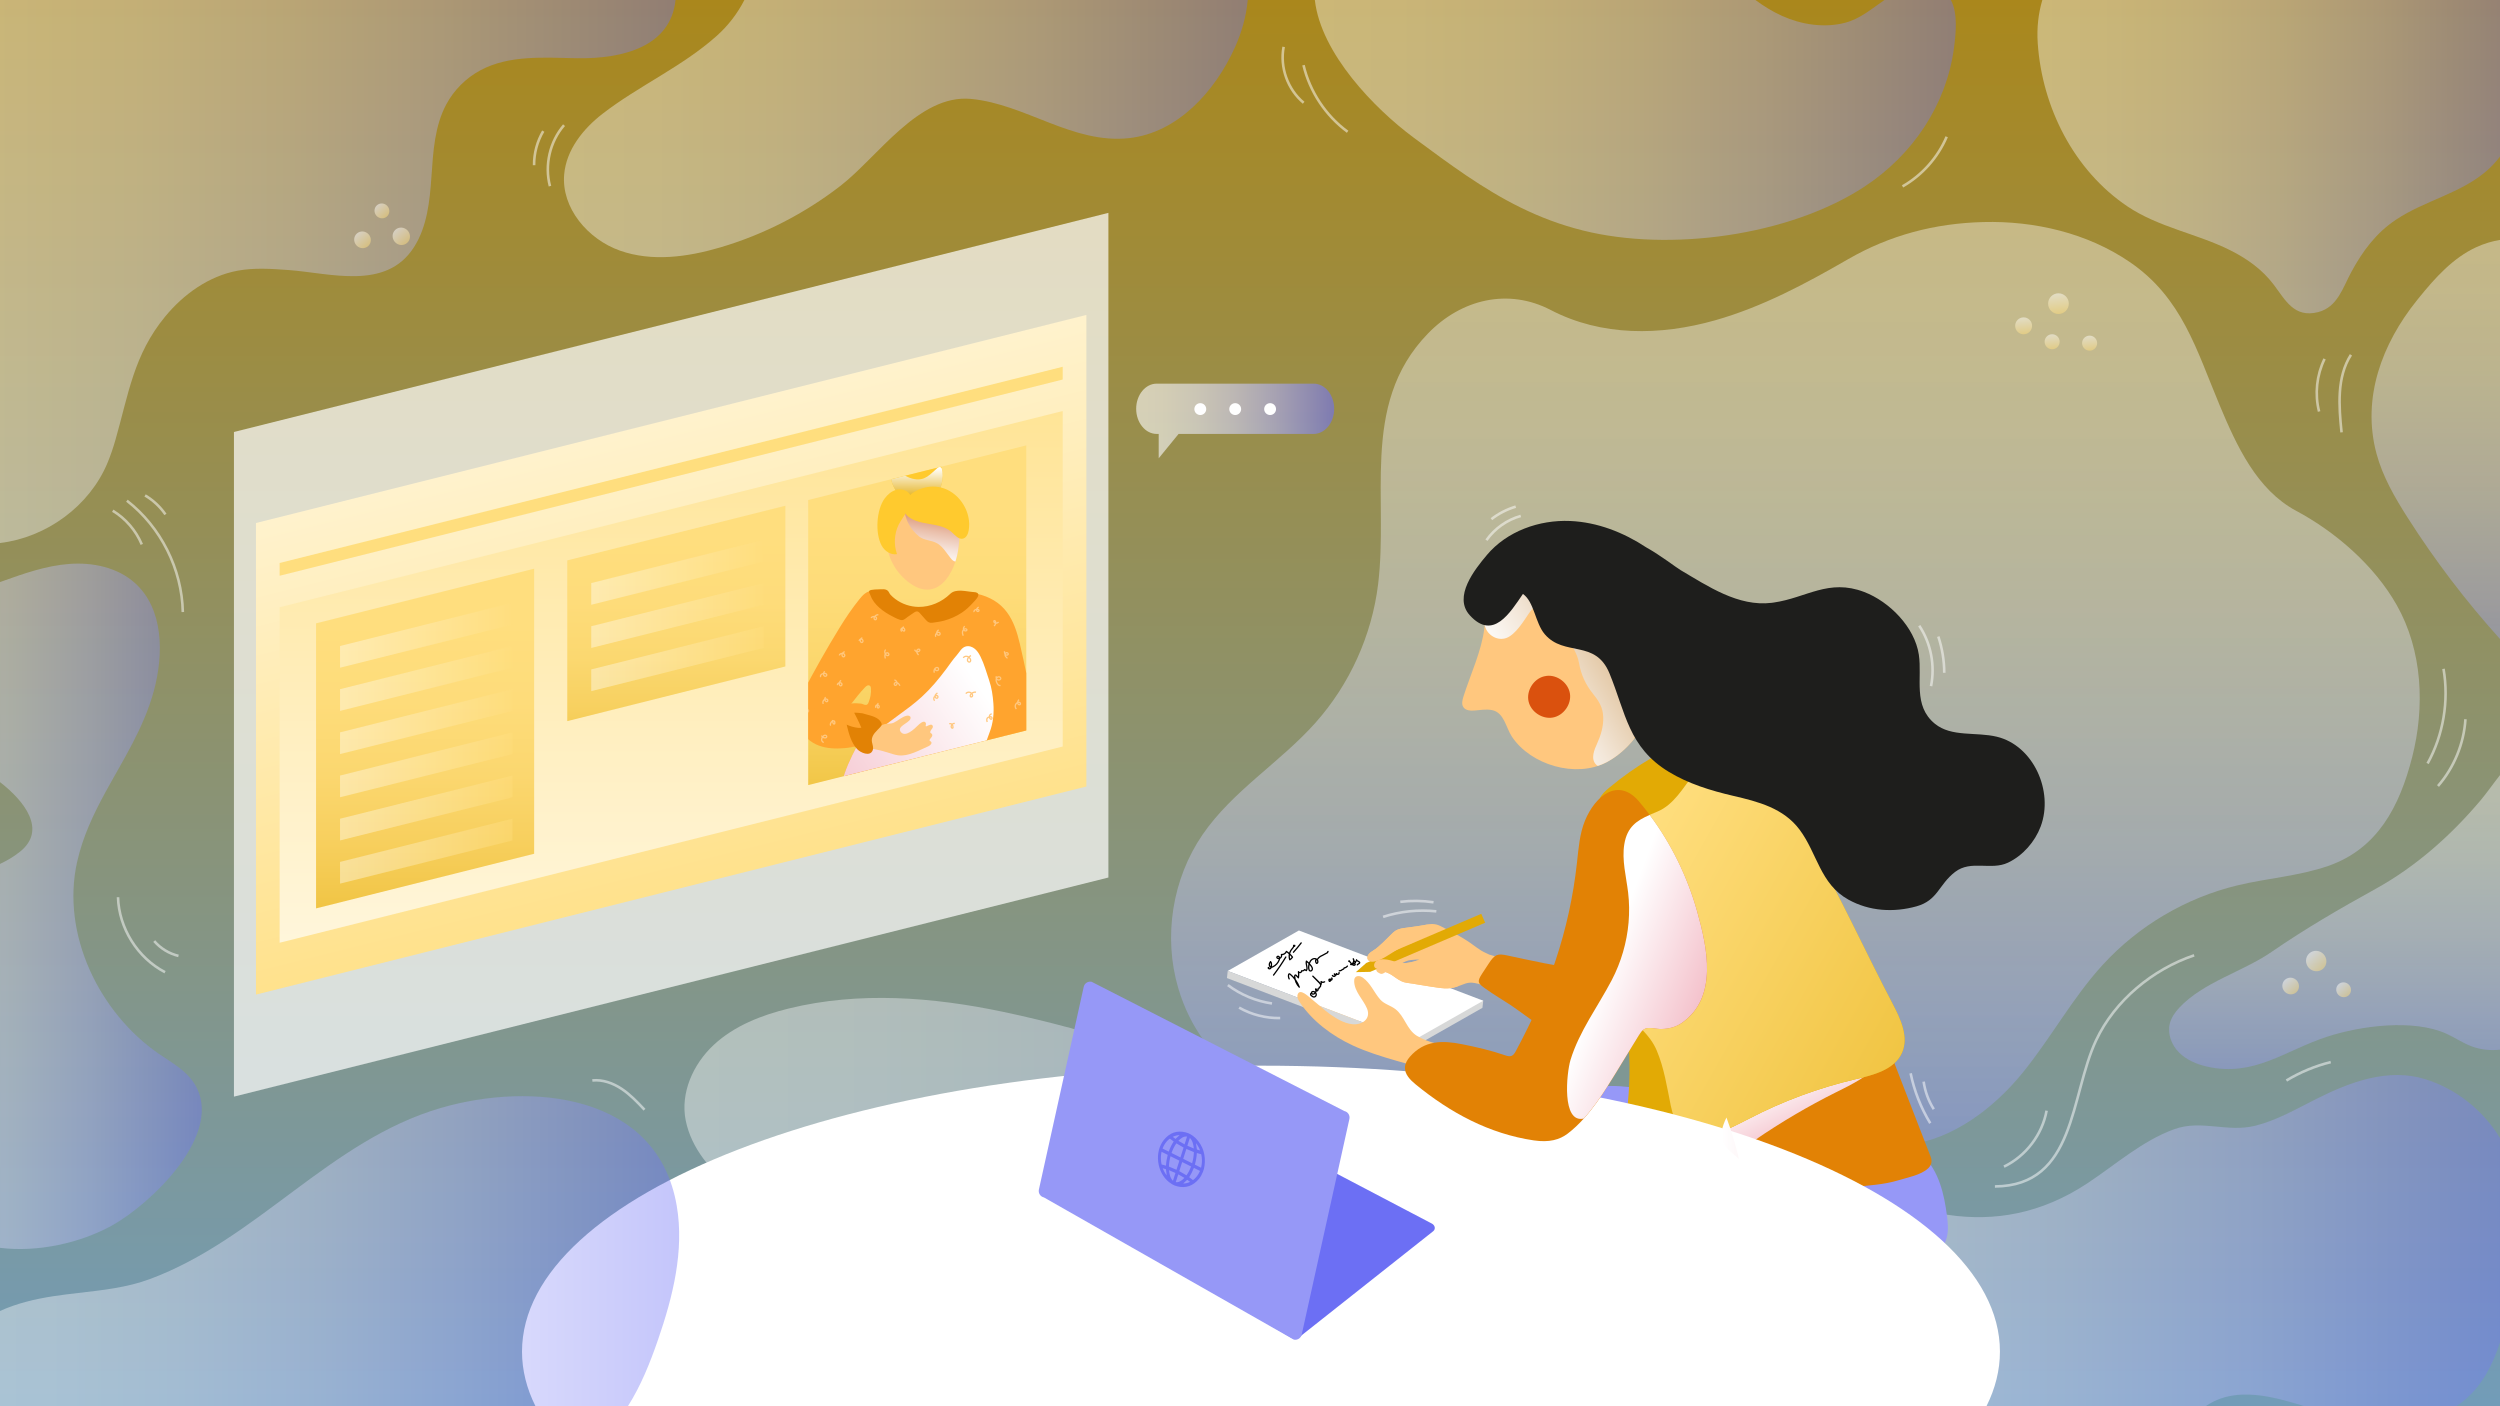 <?xml version="1.0" encoding="UTF-8"?>
<svg xmlns="http://www.w3.org/2000/svg" width="1920" height="1080" xmlns:xlink="http://www.w3.org/1999/xlink" viewBox="0 0 1920 1080">
  <rect x="0" y="0" width="1920" height="1080" fill="#333333" stroke="none"/>
  <defs>
    <style>
      .cls-1 {
        fill: url(#Ny_övertoningsruta_5-6);
      }

      .cls-1, .cls-2, .cls-3, .cls-4, .cls-5, .cls-6, .cls-7, .cls-8, .cls-9, .cls-10, .cls-11, .cls-12, .cls-13, .cls-14, .cls-15, .cls-16, .cls-17, .cls-18, .cls-19, .cls-20, .cls-21, .cls-22, .cls-23, .cls-24, .cls-25, .cls-26, .cls-27, .cls-28, .cls-29, .cls-30, .cls-31, .cls-32, .cls-33, .cls-34, .cls-35, .cls-36, .cls-37, .cls-38, .cls-39, .cls-40, .cls-41, .cls-42, .cls-43, .cls-44, .cls-45, .cls-46, .cls-47, .cls-48, .cls-49, .cls-50, .cls-51, .cls-52, .cls-53, .cls-54, .cls-55, .cls-56, .cls-57, .cls-58, .cls-59, .cls-60 {
        stroke-width: 0px;
      }

      .cls-1, .cls-3, .cls-9, .cls-11, .cls-61, .cls-12, .cls-18, .cls-20, .cls-24, .cls-34, .cls-62, .cls-43, .cls-48, .cls-55 {
        mix-blend-mode: lighten;
      }

      .cls-1, .cls-3, .cls-9, .cls-11, .cls-61, .cls-12, .cls-20, .cls-24, .cls-34, .cls-43, .cls-48, .cls-55 {
        opacity: .4;
      }

      .cls-2 {
        fill: url(#Ny_övertoningsruta_3-15);
      }

      .cls-3 {
        fill: url(#Ny_övertoningsruta_5-9);
      }

      .cls-4 {
        fill: url(#Ny_övertoningsruta_9-3);
      }

      .cls-4, .cls-7, .cls-8, .cls-14, .cls-35, .cls-45, .cls-49, .cls-51, .cls-63 {
        mix-blend-mode: multiply;
      }

      .cls-5 {
        fill: #da510e;
      }

      .cls-6 {
        fill: url(#Ny_övertoningsruta_3-12);
      }

      .cls-7 {
        fill: url(#Ny_övertoningsruta_8);
      }

      .cls-8 {
        fill: url(#Namnlös_övertoning_10);
      }

      .cls-9 {
        fill: url(#Ny_övertoningsruta_5-2);
      }

      .cls-10 {
        fill: #9698f7;
      }

      .cls-64, .cls-65, .cls-62 {
        opacity: .5;
      }

      .cls-11 {
        fill: url(#Ny_övertoningsruta_5);
      }

      .cls-12 {
        fill: url(#Ny_övertoningsruta_5-7);
      }

      .cls-13 {
        fill: url(#Ny_övertoningsruta_3-6);
      }

      .cls-14 {
        fill: url(#Ny_övertoningsruta_9-2);
      }

      .cls-15 {
        fill: url(#Ny_övertoningsruta_3-17);
      }

      .cls-66 {
        isolation: isolate;
      }

      .cls-16, .cls-67 {
        fill: #e2aa05;
      }

      .cls-17 {
        fill: url(#Ny_övertoningsruta_3);
      }

      .cls-18 {
        fill: url(#Ny_övertoningsruta_5-10);
        opacity: .6;
      }

      .cls-19 {
        fill: url(#Ny_övertoningsruta_3-3);
      }

      .cls-20 {
        fill: url(#Ny_övertoningsruta_5-4);
      }

      .cls-21 {
        fill: url(#Ny_övertoningsruta_6);
      }

      .cls-21, .cls-44 {
        opacity: .7;
      }

      .cls-22 {
        fill: url(#Ny_övertoningsruta_3-5);
      }

      .cls-23, .cls-68, .cls-69, .cls-65 {
        fill: none;
      }

      .cls-68 {
        stroke: #000;
        stroke-linecap: round;
        stroke-linejoin: round;
      }

      .cls-24 {
        fill: url(#Ny_övertoningsruta_5-5);
      }

      .cls-25 {
        fill: #d7d8d8;
      }

      .cls-26 {
        fill: url(#Ny_övertoningsruta_3-4);
      }

      .cls-70 {
        clip-path: url(#clippath-1);
      }

      .cls-27 {
        fill: url(#Ny_övertoningsruta_3-13);
      }

      .cls-28 {
        fill: url(#Namnlös_övertoning_13);
      }

      .cls-69, .cls-65 {
        stroke: #fff;
        stroke-miterlimit: 10;
        stroke-width: 2px;
      }

      .cls-29 {
        fill: #6c6ff4;
      }

      .cls-30 {
        fill: url(#Ny_övertoningsruta_3-18);
      }

      .cls-31 {
        fill: url(#Ny_övertoningsruta_3-10);
      }

      .cls-32 {
        fill: url(#Ny_övertoningsruta_3-2);
      }

      .cls-33, .cls-44 {
        fill: #fff;
      }

      .cls-34 {
        fill: url(#Ny_övertoningsruta_5-8);
      }

      .cls-35 {
        fill: url(#Namnlös_övertoning_10-2);
      }

      .cls-36 {
        fill: #ffca2e;
      }

      .cls-37 {
        fill: url(#Ny_övertoningsruta_3-7);
      }

      .cls-38 {
        fill: url(#Ny_övertoningsruta_3-21);
      }

      .cls-39 {
        fill: #1e1e1c;
      }

      .cls-40 {
        fill: url(#Namnlös_övertoning_14);
      }

      .cls-41 {
        fill: #e28205;
      }

      .cls-42 {
        fill: #ffde7e;
      }

      .cls-43 {
        fill: url(#Namnlös_övertoning_96);
      }

      .cls-45 {
        fill: url(#Ny_övertoningsruta_2);
      }

      .cls-46 {
        fill: url(#Ny_övertoningsruta_3-14);
      }

      .cls-47 {
        fill: url(#Ny_övertoningsruta_3-9);
      }

      .cls-48 {
        fill: url(#Ny_övertoningsruta_5-11);
      }

      .cls-49 {
        fill: url(#Ny_övertoningsruta_9);
      }

      .cls-50 {
        fill: url(#Ny_övertoningsruta_3-16);
      }

      .cls-51 {
        fill: url(#Namnlös_övertoning_9);
      }

      .cls-52 {
        fill: url(#Ny_övertoningsruta_3-11);
      }

      .cls-53 {
        fill: #ffa42e;
      }

      .cls-54 {
        fill: url(#Ny_övertoningsruta_3-19);
      }

      .cls-55 {
        fill: url(#Ny_övertoningsruta_5-3);
      }

      .cls-56 {
        fill: #ffc77e;
      }

      .cls-57 {
        fill: url(#Namnlös_övertoning_5);
      }

      .cls-58 {
        fill: url(#Namnlös_övertoning_11);
      }

      .cls-59 {
        fill: url(#Ny_övertoningsruta_3-8);
      }

      .cls-60 {
        fill: url(#Ny_övertoningsruta_3-20);
      }
    </style>
    <linearGradient id="Ny_övertoningsruta_6" data-name="Ny övertoningsruta 6" x1="960" y1="1099.46" x2="960" y2="-64.68" gradientUnits="userSpaceOnUse">
      <stop offset="0" stop-color="#8ccaf6"/>
      <stop offset="1" stop-color="#e2aa05"/>
    </linearGradient>
    <linearGradient id="Namnlös_övertoning_96" data-name="Namnlös övertoning 96" x1="1378.88" y1="224.04" x2="1378.88" y2="1145.63" gradientUnits="userSpaceOnUse">
      <stop offset="0" stop-color="#fff"/>
      <stop offset=".12" stop-color="#f9f9fe"/>
      <stop offset=".27" stop-color="#eaebfd"/>
      <stop offset=".43" stop-color="#d2d3fb"/>
      <stop offset=".6" stop-color="#afb1f9"/>
      <stop offset=".78" stop-color="#8386f5"/>
      <stop offset=".87" stop-color="#6c6ff4"/>
    </linearGradient>
    <linearGradient id="Ny_övertoningsruta_5" data-name="Ny övertoningsruta 5" x1="525.65" y1="893.71" x2="1435.15" y2="893.71" gradientUnits="userSpaceOnUse">
      <stop offset="0" stop-color="#fff"/>
      <stop offset=".14" stop-color="#f9f9fe"/>
      <stop offset=".31" stop-color="#eaebfd"/>
      <stop offset=".5" stop-color="#d2d3fb"/>
      <stop offset=".7" stop-color="#afb1f9"/>
      <stop offset=".9" stop-color="#8386f5"/>
      <stop offset="1" stop-color="#6c6ff4"/>
    </linearGradient>
    <linearGradient id="Ny_övertoningsruta_5-2" data-name="Ny övertoningsruta 5" x1="-129.43" y1="696.06" x2="154.99" y2="696.06" xlink:href="#Ny_övertoningsruta_5"/>
    <linearGradient id="Ny_övertoningsruta_5-3" data-name="Ny övertoningsruta 5" x1="-82.56" y1="208.52" x2="519.14" y2="208.52" xlink:href="#Ny_övertoningsruta_5"/>
    <linearGradient id="Ny_övertoningsruta_5-4" data-name="Ny övertoningsruta 5" x1="433.12" y1="98.75" x2="958.27" y2="98.75" xlink:href="#Ny_övertoningsruta_5"/>
    <linearGradient id="Ny_övertoningsruta_5-5" data-name="Ny övertoningsruta 5" x1="1009.8" y1="92.11" x2="1502.1" y2="92.11" xlink:href="#Ny_övertoningsruta_5"/>
    <linearGradient id="Ny_övertoningsruta_5-6" data-name="Ny övertoningsruta 5" x1="1564.74" y1="120.31" x2="1938.12" y2="120.31" xlink:href="#Ny_övertoningsruta_5"/>
    <linearGradient id="Ny_övertoningsruta_5-7" data-name="Ny övertoningsruta 5" x1="1870.67" y1="165.95" x2="1870.67" y2="583.48" xlink:href="#Ny_övertoningsruta_5"/>
    <linearGradient id="Ny_övertoningsruta_5-8" data-name="Ny övertoningsruta 5" x1="1792.93" y1="560.81" x2="1792.93" y2="881.67" xlink:href="#Ny_övertoningsruta_5"/>
    <linearGradient id="Ny_övertoningsruta_3" data-name="Ny övertoningsruta 3" x1="515.46" y1="37.04" x2="515.46" y2="764.61" gradientTransform="translate(0 129.83) rotate(-14.07) scale(1.03 .97) skewX(-13.27)" gradientUnits="userSpaceOnUse">
      <stop offset="0" stop-color="#fff"/>
      <stop offset="1" stop-color="#ffde7e"/>
    </linearGradient>
    <linearGradient id="Ny_övertoningsruta_3-2" data-name="Ny övertoningsruta 3" x1="515.46" y1="939.04" x2="515.46" y2="167.96" gradientTransform="matrix(1,0,0,1,0,0)" xlink:href="#Ny_övertoningsruta_3"/>
    <linearGradient id="Namnlös_övertoning_5" data-name="Namnlös övertoning 5" x1="704.44" y1="706.04" x2="704.44" y2="399.39" gradientUnits="userSpaceOnUse">
      <stop offset="0" stop-color="#e2aa05"/>
      <stop offset=".09" stop-color="#e6b219"/>
      <stop offset=".27" stop-color="#efc23d"/>
      <stop offset=".45" stop-color="#f6ce59"/>
      <stop offset=".64" stop-color="#fbd76d"/>
      <stop offset=".82" stop-color="#fedc79"/>
      <stop offset="1" stop-color="#ffde7e"/>
    </linearGradient>
    <linearGradient id="Namnlös_övertoning_14" data-name="Namnlös övertoning 14" x1="326.48" y1="788.04" x2="326.48" y2="477.02" gradientUnits="userSpaceOnUse">
      <stop offset="0" stop-color="#e2aa05"/>
      <stop offset=".12" stop-color="#e9b622"/>
      <stop offset=".28" stop-color="#f0c443"/>
      <stop offset=".45" stop-color="#f7cf5d"/>
      <stop offset=".62" stop-color="#fbd76f"/>
      <stop offset=".8" stop-color="#fedc7a"/>
      <stop offset="1" stop-color="#ffde7e"/>
    </linearGradient>
    <linearGradient id="Ny_övertoningsruta_3-3" data-name="Ny övertoningsruta 3" x1="261.15" y1="440.07" x2="393.56" y2="440.07" xlink:href="#Ny_övertoningsruta_3"/>
    <linearGradient id="Ny_övertoningsruta_3-4" data-name="Ny övertoningsruta 3" x1="261.15" y1="473.24" x2="393.56" y2="473.24" xlink:href="#Ny_övertoningsruta_3"/>
    <linearGradient id="Ny_övertoningsruta_3-5" data-name="Ny övertoningsruta 3" x1="261.15" y1="506.4" x2="393.56" y2="506.4" xlink:href="#Ny_övertoningsruta_3"/>
    <linearGradient id="Ny_övertoningsruta_3-6" data-name="Ny övertoningsruta 3" x1="261.15" y1="539.56" x2="393.56" y2="539.56" xlink:href="#Ny_övertoningsruta_3"/>
    <linearGradient id="Ny_övertoningsruta_3-7" data-name="Ny övertoningsruta 3" x1="261.15" y1="572.73" x2="393.56" y2="572.73" xlink:href="#Ny_övertoningsruta_3"/>
    <linearGradient id="Ny_övertoningsruta_3-8" data-name="Ny övertoningsruta 3" x1="261.15" y1="605.89" x2="393.56" y2="605.89" xlink:href="#Ny_övertoningsruta_3"/>
    <linearGradient id="Namnlös_övertoning_13" data-name="Namnlös övertoning 13" x1="519.4" y1="649.04" x2="519.4" y2="413.01" gradientUnits="userSpaceOnUse">
      <stop offset="0" stop-color="#e2aa05"/>
      <stop offset=".13" stop-color="#eab827"/>
      <stop offset=".28" stop-color="#f1c646"/>
      <stop offset=".44" stop-color="#f7d05f"/>
      <stop offset=".61" stop-color="#fbd870"/>
      <stop offset=".79" stop-color="#fedc7a"/>
      <stop offset="1" stop-color="#ffde7e"/>
    </linearGradient>
    <linearGradient id="Ny_övertoningsruta_3-9" data-name="Ny övertoningsruta 3" x1="454.07" y1="440.07" x2="586.49" y2="440.07" xlink:href="#Ny_övertoningsruta_3"/>
    <linearGradient id="Ny_övertoningsruta_3-10" data-name="Ny övertoningsruta 3" x1="454.07" y1="473.24" x2="586.49" y2="473.24" xlink:href="#Ny_övertoningsruta_3"/>
    <linearGradient id="Ny_övertoningsruta_3-11" data-name="Ny övertoningsruta 3" x1="454.07" y1="506.4" x2="586.49" y2="506.4" xlink:href="#Ny_övertoningsruta_3"/>
    <linearGradient id="Ny_övertoningsruta_5-9" data-name="Ny övertoningsruta 5" x1="1238.63" y1="952.8" x2="1935.42" y2="952.8" xlink:href="#Ny_övertoningsruta_5"/>
    <linearGradient id="Ny_övertoningsruta_9" data-name="Ny övertoningsruta 9" x1="1377.2" y1="821.38" x2="1412.53" y2="899.38" gradientUnits="userSpaceOnUse">
      <stop offset="0" stop-color="#fff"/>
      <stop offset="1" stop-color="#eb91a3"/>
    </linearGradient>
    <linearGradient id="Ny_övertoningsruta_8" data-name="Ny övertoningsruta 8" x1="1703.45" y1="942.05" x2="1236.78" y2="680.05" gradientUnits="userSpaceOnUse">
      <stop offset="0" stop-color="#e2aa05"/>
      <stop offset="1" stop-color="#ffde7e"/>
    </linearGradient>
    <linearGradient id="Ny_övertoningsruta_3-12" data-name="Ny övertoningsruta 3" x1="1663.82" y1="-647.8" x2="1679.7" y2="-647.8" gradientTransform="translate(1147.84 -933.77) rotate(90) scale(1 .97)" xlink:href="#Ny_övertoningsruta_3"/>
    <linearGradient id="Ny_övertoningsruta_3-13" data-name="Ny övertoningsruta 3" x1="1666.33" y1="-619.65" x2="1679.32" y2="-619.65" gradientTransform="translate(1155.63 -915.66) rotate(90) scale(1 .97)" xlink:href="#Ny_övertoningsruta_3"/>
    <linearGradient id="Ny_övertoningsruta_3-14" data-name="Ny övertoningsruta 3" x1="1696.47" y1="-648.65" x2="1708.01" y2="-648.65" gradientTransform="translate(1168.07 -942.19) rotate(90) scale(1 .97)" xlink:href="#Ny_övertoningsruta_3"/>
    <linearGradient id="Ny_övertoningsruta_3-15" data-name="Ny övertoningsruta 3" x1="266.08" y1="89.32" x2="279.61" y2="89.32" gradientTransform="translate(395.2 -91.38) rotate(90) scale(1 .97)" xlink:href="#Ny_övertoningsruta_3"/>
    <linearGradient id="Ny_övertoningsruta_3-16" data-name="Ny övertoningsruta 3" x1="248.38" y1="113.88" x2="261.37" y2="113.88" gradientTransform="translate(389.32 -70.71) rotate(90) scale(1 .97)" xlink:href="#Ny_övertoningsruta_3"/>
    <linearGradient id="Ny_övertoningsruta_3-17" data-name="Ny övertoningsruta 3" x1="242.62" y1="87.24" x2="254.16" y2="87.24" gradientTransform="translate(378.28 -86.44) rotate(90) scale(1 .97)" xlink:href="#Ny_övertoningsruta_3"/>
    <linearGradient id="Ny_övertoningsruta_3-18" data-name="Ny övertoningsruta 3" x1="1560.81" y1="238.75" x2="1576.69" y2="238.75" gradientTransform="translate(1627.48 -1352.93) rotate(83.03)" xlink:href="#Ny_övertoningsruta_3"/>
    <linearGradient id="Ny_övertoningsruta_3-19" data-name="Ny övertoningsruta 3" x1="1575.92" y1="267.38" x2="1588.9" y2="267.38" gradientTransform="translate(1627.48 -1352.93) rotate(83.03)" xlink:href="#Ny_övertoningsruta_3"/>
    <linearGradient id="Ny_övertoningsruta_3-20" data-name="Ny övertoningsruta 3" x1="1591.45" y1="247.12" x2="1602.99" y2="247.12" gradientTransform="translate(1627.48 -1352.93) rotate(83.03)" xlink:href="#Ny_övertoningsruta_3"/>
    <linearGradient id="Ny_övertoningsruta_3-21" data-name="Ny övertoningsruta 3" x1="1596" y1="218.68" x2="1607.54" y2="218.68" gradientTransform="translate(1627.48 -1352.93) rotate(83.03)" xlink:href="#Ny_övertoningsruta_3"/>
    <linearGradient id="Namnlös_övertoning_11" data-name="Namnlös övertoning 11" x1="1184.09" y1="463.21" x2="1360.91" y2="435.42" gradientTransform="translate(-112.54 547.4) rotate(-21.79)" gradientUnits="userSpaceOnUse">
      <stop offset="0" stop-color="#fff"/>
      <stop offset=".08" stop-color="#fbf8f4"/>
      <stop offset=".23" stop-color="#f3e7d9"/>
      <stop offset=".42" stop-color="#e5ccac"/>
      <stop offset=".64" stop-color="#d2a66e"/>
      <stop offset=".89" stop-color="#b97620"/>
      <stop offset=".99" stop-color="#b06300"/>
    </linearGradient>
    <linearGradient id="Ny_övertoningsruta_9-2" data-name="Ny övertoningsruta 9" x1="1322.17" y1="874.18" x2="1517.76" y2="874.18" xlink:href="#Ny_övertoningsruta_9"/>
    <clipPath id="clippath-1">
      <polygon class="cls-23" points="788.18 560.97 620.69 602.95 620.69 384.01 788.18 342.04 788.18 560.97"/>
    </clipPath>
    <linearGradient id="Ny_övertoningsruta_2" data-name="Ny övertoningsruta 2" x1="757.07" y1="533.9" x2="512.72" y2="701.12" gradientUnits="userSpaceOnUse">
      <stop offset="0" stop-color="#fff"/>
      <stop offset=".62" stop-color="#f2b7c3"/>
      <stop offset="1" stop-color="#eb91a3"/>
    </linearGradient>
    <linearGradient id="Namnlös_övertoning_10" data-name="Namnlös övertoning 10" x1="763.12" y1="465.36" x2="748.88" y2="427.03" gradientTransform="translate(1353.91 -172.87) rotate(168.92) scale(1 -1)" gradientUnits="userSpaceOnUse">
      <stop offset="0" stop-color="#fff"/>
      <stop offset=".12" stop-color="#fcf7f4"/>
      <stop offset=".34" stop-color="#f5e2d9"/>
      <stop offset=".62" stop-color="#eac0ac"/>
      <stop offset=".94" stop-color="#db916f"/>
      <stop offset=".99" stop-color="#d98a66"/>
    </linearGradient>
    <linearGradient id="Namnlös_övertoning_10-2" data-name="Namnlös övertoning 10" x1="747.81" y1="471.06" x2="733.56" y2="432.72" xlink:href="#Namnlös_övertoning_10"/>
    <linearGradient id="Namnlös_övertoning_9" data-name="Namnlös övertoning 9" x1="740.04" y1="397.15" x2="745.2" y2="422.64" gradientTransform="translate(1353.91 -172.87) rotate(168.92) scale(1 -1)" gradientUnits="userSpaceOnUse">
      <stop offset="0" stop-color="#fff"/>
      <stop offset=".53" stop-color="#efd17a"/>
      <stop offset=".99" stop-color="#e2aa05"/>
    </linearGradient>
    <linearGradient id="Ny_övertoningsruta_9-3" data-name="Ny övertoningsruta 9" x1="1233.27" y1="740.13" x2="1365.94" y2="790.13" xlink:href="#Ny_övertoningsruta_9"/>
    <linearGradient id="Ny_övertoningsruta_5-10" data-name="Ny övertoningsruta 5" x1="872.59" y1="323.31" x2="1024.67" y2="323.31" xlink:href="#Ny_övertoningsruta_5"/>
    <linearGradient id="Ny_övertoningsruta_5-11" data-name="Ny övertoningsruta 5" x1="-36.35" y1="960.93" x2="521.61" y2="960.93" xlink:href="#Ny_övertoningsruta_5"/>
  </defs>
  <g class="cls-66">
    <g id="Bakgrund_3" data-name="Bakgrund 3">
      <rect class="cls-21" x="0" y="0" width="1920" height="1080"/>
      <path class="cls-43" d="m1060.91,350.31c-1.67,32.08,1.44,65.66-2.49,98.14-4.75,39.32-21.8,77.07-48.15,106.64-27.15,30.46-63.68,52.31-86.74,85.97-23.2,33.87-30.25,78.31-18.67,117.71,17.84,60.7,70.71,91.12,128.19,105.94,10.17,2.62,20.65,5.26,31.05,3.81,9.72-1.36,18.57-6.18,27.07-11.08,22.15-12.74,43.71-26.49,64.6-41.22,10.22-7.21,20.39-14.7,31.84-19.72,13-5.69,27.24-8,41.41-8.89,48.9-3.06,98.52,11.59,136.35,43.03,23.59,19.6,67.02,52.35,99.59,48.56,34.89-4.05,66.32-28.35,87.82-54.57,22.09-26.95,38.74-58.17,62.3-83.85,27.39-29.85,63.81-51.31,103.19-60.8,23.08-5.56,47.14-7.13,69.58-14.87,38.29-13.19,55.02-46.01,64.61-83.27,10.03-38.96,8.02-82.14-11.78-117.16-17.13-30.29-46.82-56.1-77.15-72.33s-45.73-49.85-58.79-81.02c-17.94-42.8-28.83-82.61-69.14-110.13-32.64-22.29-73.14-31.66-112.32-30.67-37.37.95-71.9,10.03-104.03,28.58-32.46,18.74-65.85,36.64-102.1,46.9-42.09,11.91-87.06,12.44-126.22-7.94-32.47-16.9-68.54-8.5-94.35,18.16-26.73,27.61-33.9,60-35.67,94.08Z"/>
      <path class="cls-11" d="m1104.12,888.26c-44.75-14.96-88.78-31.94-132.8-48.88-65.31-25.13-131.82-47.68-200.61-62.22-54.22-11.46-111.01-15.86-164.84-2.66-20.99,5.15-41.88,13.26-57.71,27.97-15.84,14.71-25.83,37.02-21.5,58.19,8.7,42.49,59.41,70.97,97.04,82.77,41.09,12.88,84.25,16.15,126.66,22.13,102.12,14.41,202.88,38.27,305.5,48.6,110.72,11.15,222.35,6.43,333.53,1.7,18.22-.77,41.1-5.19,45.19-22.96,1.35-5.88.12-12.07-1.98-17.72-20.52-55.48-97.85-37.29-143.71-42.79-63.03-7.56-124.68-24.03-184.78-44.13Z"/>
      <path class="cls-23" d="m18.27,654.29c21.46-16.95,3.15-39.45-15.14-53.62v62.84c5.29-2.51,10.38-5.47,15.14-9.22Z"/>
      <path class="cls-9" d="m149.11,831.97c-6.37-9.94-17.25-15.85-26.97-22.54-45.91-31.57-75.32-91.98-62.92-147.44,4.33-19.37,12.47-36.51,21.54-53.17,13.67-25.13,29.44-49.14,37.33-77.97,7.82-28.59,7.58-63.31-14.48-83.11-13.36-11.99-32.41-15.98-50.32-14.65s-35.07,7.43-51.97,13.47c-.44.16-.87.31-1.31.47v153.63c18.29,14.16,36.6,36.67,15.14,53.62-4.75,3.75-9.84,6.71-15.14,9.22v294.83c29.02,3.6,61.44-3.68,85.6-16.93,29.88-16.38,88.01-71.21,63.5-109.45Z"/>
      <path class="cls-55" d="m0,417.04c35.66-4.25,68.81-28.36,82.62-61.69,2.39-5.77,4.38-11.69,6.1-17.72,9.97-34.79,13.96-65.11,38.04-94.41,14.21-17.29,33.53-31.13,55.52-35.29,12.89-2.43,26.15-1.5,39.24-.55,32.01,2.31,74.78,15.96,96.29-17.35,10.29-15.94,12.26-35.7,13.56-54.63,1.31-18.93,2.42-38.59,11.41-55.3,5.93-11.03,15.17-20.24,26.21-26.14,22.22-11.87,48.91-9.68,74.1-9.24,35.63.62,72.03-9.09,75.73-44.72H0v417.04Z"/>
      <path class="cls-20" d="m550.56,27.44c-26.58,23.78-59.81,38.29-87.83,59.96-14.91,11.53-27.75,27.62-29.43,46.4-2.32,25.97,18.24,49.99,42.83,58.68s51.88,4.94,76.9-2.43c33.46-9.85,65.01-26.07,92.58-47.43,28.54-22.12,60.02-70.46,100.12-66.66,41.81,3.96,78.26,34.87,121.41,30.11,37.24-4.11,66.08-35.77,81.41-69.95,5.04-11.25,8.62-23.66,9.72-36.13h-386.58c-5.28,10.34-12.47,19.7-21.13,27.44Z"/>
      <path class="cls-23" d="m1417.15,18.49c11.62-3.09,20.45-10.82,30.1-17.45h-99.09c6.39,4.73,13.15,8.89,20.42,12.19,14.87,6.73,32.61,9.5,48.57,5.26Z"/>
      <path class="cls-24" d="m1417.15,17.45c-15.97,4.24-33.7,1.47-48.57-5.26-7.27-3.29-14.03-7.46-20.42-12.19h-338.36c4.64,41.11,45.99,83.54,75.85,105.66,27.64,20.47,53.3,39.58,82.45,53.86,14.74,7.22,30.37,13.2,47.61,17.5,66.52,16.6,158.58,4.17,216.23-33.69,36.89-24.23,62.96-62.66,68.76-106.73,1.36-10.31,3.15-26.31-2.43-36.59h-51.03c-9.64,6.63-18.47,14.36-30.1,17.45Z"/>
      <path class="cls-1" d="m1568.51,0c-3.01,10.23-4.35,21.24-3.53,33.21,3.36,49.27,27.8,97.71,68.97,125.35.01,0,.02.02.03.02,23.94,16.06,52.9,20.73,78.42,33.41,13.09,6.5,24.84,14.79,33.75,26.54,9.07,11.96,15.71,25.85,34.16,21.17,14.88-3.78,18.99-18.77,25.4-30.63,8.74-16.17,19.02-30.14,34.57-40.46,22.01-14.61,49.64-20.1,69.55-37.46,3.81-3.32,7.18-6.97,10.17-10.87V0h-351.49Z"/>
      <path class="cls-12" d="m1901.88,189.79c-17.99,8.27-31.64,23.5-44.14,38.94-.57.71-1.14,1.42-1.71,2.13-26.56,33.1-42.37,74.73-30.89,117.49,4.77,17.75,14.14,33.87,24.02,49.37,20.98,32.91,44.7,64.06,70.84,93.04V184.27c-6.12.99-12.22,2.81-18.12,5.52Z"/>
      <path class="cls-34" d="m1905.28,614.43c-22.83,27.1-49.76,51.06-80.87,68.26-27.99,15.48-53.6,30.31-79.89,48.41-22.16,15.25-52.43,23.11-70.88,42.88-3.26,3.5-6.09,7.57-7.23,12.21-1.93,7.85,1.37,16.36,7.05,22.09,5.69,5.74,13.45,9.01,21.32,10.83,36.22,8.36,60.43-12.49,92.43-22.91,25.88-8.43,66.31-13.83,91.73-2.27,6.44,2.93,12.34,7.01,18.95,9.55,7.08,2.73,14.64,3.48,22.11,2.66v-210.87c-5.38,6.77-10.26,13.87-14.72,19.16Z"/>
    </g>
    <g id="Lager_3" data-name="Lager 3">
      <g>
        <polygon class="cls-44" points="851.25 673.93 179.67 842.21 179.67 331.76 851.25 163.48 851.25 673.93"/>
        <g>
          <polygon class="cls-17" points="834.33 604.03 196.58 763.83 196.58 401.66 834.33 241.86 834.33 604.03"/>
          <polygon class="cls-42" points="816.16 291.48 214.76 442.18 214.76 432.37 816.16 281.67 816.16 291.48"/>
          <polygon class="cls-32" points="816.16 573.32 214.76 724.02 214.76 466.37 816.16 315.67 816.16 573.32"/>
          <polygon class="cls-57" points="788.18 560.97 620.69 602.95 620.69 384.01 788.18 342.04 788.18 560.97"/>
          <polygon class="cls-40" points="410.23 655.68 242.73 697.65 242.73 478.72 410.23 436.74 410.23 655.68"/>
          <g class="cls-61">
            <polygon class="cls-19" points="393.56 479.62 261.15 512.8 261.15 496.12 393.56 462.94 393.56 479.62"/>
            <polygon class="cls-26" points="393.56 512.78 261.15 545.97 261.15 529.29 393.56 496.11 393.56 512.78"/>
            <polygon class="cls-22" points="393.56 545.95 261.15 579.13 261.15 562.45 393.56 529.27 393.56 545.95"/>
            <polygon class="cls-13" points="393.56 579.11 261.15 612.29 261.15 595.62 393.56 562.43 393.56 579.11"/>
            <polygon class="cls-37" points="393.56 612.28 261.15 645.46 261.15 628.78 393.56 595.6 393.56 612.28"/>
            <polygon class="cls-59" points="393.56 645.44 261.15 678.62 261.15 661.94 393.56 628.76 393.56 645.44"/>
          </g>
          <polygon class="cls-28" points="603.15 511.85 435.66 553.82 435.66 430.37 603.15 388.4 603.15 511.85"/>
          <g class="cls-61">
            <polygon class="cls-47" points="586.49 431.28 454.07 464.46 454.07 447.78 586.49 414.6 586.49 431.28"/>
            <polygon class="cls-31" points="586.49 464.44 454.07 497.62 454.07 480.94 586.49 447.76 586.49 464.44"/>
            <polygon class="cls-52" points="586.49 497.6 454.07 530.79 454.07 514.11 586.49 480.93 586.49 497.6"/>
          </g>
        </g>
      </g>
      <g>
        <path class="cls-23" d="m1696.73,1078.15c-.97.58-1.92,1.2-2.84,1.85h76.03c-24.52-7.65-51.54-14.78-73.19-1.85Z"/>
        <path class="cls-3" d="m1696.73,1078.15c21.65-12.94,48.67-5.8,73.19,1.85h116.42c2.59-1.7,5.11-3.57,7.51-5.67,12.97-11.32,20.75-26.78,26.15-43.34v-156.93c-12.82-21.25-33.49-37.74-57.19-45.18-28.74-9.02-58.01,2.1-84.03,15.18-15.24,7.66-30.2,16.38-46.75,20.51-21.66,5.4-41.38-4.97-62.42,2.73-24.6,9-44.89,27.17-66.44,41.44-71.03,47.04-144.06,24.04-211.28-18.96-22.25-14.23-43.85-29.7-67.55-41.5-23.25-11.58-46.4-5.93-65.17,12.73-12.14,12.08-19.61,28.74-20.53,45.85-.36,6.66,6.06,11.8,9.87,16.8,26.48,34.79,61.32,61.82,103.37,75.05,25.5,8.02,53.39,11.34,74.93,27.15,19.23,14.11,30.68,36.26,46.46,54.14h220.61c.92-.64,1.87-1.26,2.84-1.85Z"/>
      </g>
      <path class="cls-10" d="m1424.23,870.88c-25.69-4.06-51.66-13.43-77.36-18.74-28.7-5.92-57.51-11.26-86.43-16-22.44-3.68-38.75-2.81-60.53,4.54-19.62,6.62-38.11,16.92-53.2,31.19-15.91,15.06-21.63,25.41-25.47,46.81-2.16,12.04-4.33,24.09-6.49,36.13-.85,4.75-2.47,31.69-6.06,33.72,21.32-11.72,32.77-35.13,46.68-55.09,13.91-19.96,35.87-39.01,59.72-34.23,18.66,3.74,31.24,20.63,42.62,35.88,18.42,24.68,38.93,48.69,65.5,64.26,26.63,15.6,59.19,18.45,88.69,10.16,26.22-7.36,57.88-23.83,75.29-45.14,3.46-4.24,6.62-8.9,7.97-14.21,1.33-5.23.82-10.73.15-16.09-2.1-16.83-6.23-34.53-18.34-46.4-13.79-13.51-32.12-14.6-50.18-16.46-.85-.09-1.71-.2-2.56-.33Z"/>
      <path class="cls-41" d="m1480.66,897.42c-5.45,5.04-15.82,6.93-22.81,9.07-10.88,3.34-23.54,4-34.82,5.15-23.09,2.35-46.52,2.61-69.53-.7-15.84-2.28-33.92-8.85-33.66-27.8.2-14.42,1-28.84,2.4-43.19,1.96-20.07,6.55-42.44,23.38-53.55,8.45-5.57,18.78-7.38,28.82-8.59,18.39-2.22,33.92-3.66,51.85,1.72,6.33,1.9,12.89,4.44,16.95,9.66,2.11,2.72,3.39,5.99,4.63,9.2,11.62,29.98,23.24,59.95,34.86,89.93,1.52,3.91.37,6.87-2.05,9.11Z"/>
      <path class="cls-49" d="m1410.3,838.75c-21.67,10.83-42.59,23.15-62.56,36.86-7.81,5.36-36.4,28.72-37.9,4.1-.81-13.2,1.55-27.05,7.69-38.83,12.81-24.61,35.63-43.14,60.59-54.51,15.18-6.91,30.24-15.16,46.78-18.34,9.22-1.77,19.04-4.36,25.24,4.78,3.21,4.73,4.3,10.54,5.31,16.17,2.76,15.36-3.24,19.08-12.83,28.91-8.97,9.18-20.08,14.78-31.45,20.44-.29.14-.58.29-.86.43Z"/>
      <path class="cls-16" d="m1228.05,631.37c2.39,34.02-.43,73.16,10.04,105.6,11.4,35.31,15.8,72.61,12.14,109.59-.89,8.94-2.06,18.67,2.68,26.31,6.74,10.88,22.3,12.24,34.65,8.88,19.78-5.37,37.55-13.15,55.52-22.5,25.86-13.46,53.4-23.7,81.78-30.37,13.88-3.26,30.02-7.24,35.82-20.27,5.34-11.97-.86-25.67-6.95-37.28-21.45-40.89-40.41-83.04-63.4-123.12-10.13-17.66-20.23-34.98-29.64-53.11-13.45-25.93-26.22-41.24-55.58-30.43-25.21,9.28-48.88,23.26-69.46,40.48-2.81,2.35-5.65,4.88-7.09,8.25-1.54,3.6-1.27,7.69-.98,11.59.16,2.13.31,4.25.46,6.38Z"/>
      <path class="cls-7" d="m1424.87,828.88c13.88-3.26,30.02-7.24,35.82-20.27,5.34-11.97-.86-25.67-6.95-37.28-21.45-40.89-40.41-83.04-63.4-123.12-9.8-17.08-19.55-33.83-28.69-51.31-4.51-3.84-9.08-7.59-13.61-11.3-3.91-3.2-7.96-6.48-12.79-7.97-13.14-4.06-26.3,6.24-34.68,17.15-7.83,10.19-15.13,23.26-27.58,28.48-12.78,5.36-22.87,9.11-25.5,24.96-2.05,12.36,1.45,24.88,2.92,37.32.89,7.59.99,15.25.34,22.86-1.12,13.06-4.47,25.94-9.83,37.91,2.73,9.58,2.88,23.26,8.82,31.5,7.54,10.47,17.27,16.35,22.63,28.98,5.71,13.44,7.87,28.07,10.79,42.38,2.86,14,9.07,24.32,24.2,26.19,12.23-4.54,23.94-9.98,35.73-16.12,25.86-13.46,53.4-23.7,81.78-30.37Z"/>
      <path class="cls-33" d="m1535.95,1038.04c0-121.28-254.09-219.6-567.52-219.6s-567.52,98.32-567.52,219.6c0,14.35,3.57,28.38,10.36,41.96h1114.32c6.79-13.58,10.36-27.61,10.36-41.96Z"/>
      <g>
        <path class="cls-29" d="m992.13,1027.65l-162.01-95.9c-1.75-.87-2.7-2.56-2.35-4.15l40.7-103.61c.52-2.37,3.64-3.5,6.3-2.27l224.57,117.82c2.72,1.25,3.44,4.25,1.44,5.97l-103.27,81.7c-1.36,1.17-3.57,1.36-5.38.45Z"/>
        <path class="cls-10" d="m801.74,919.62l191.91,109.21c2.73.6,5.46-1.14,6.06-3.87l36.63-165.61c.6-2.73-1.14-5.46-3.87-6.06l-194.11-99.28c-2.73-.6-5.46,1.14-6.06,3.87l-34.43,155.69c-.6,2.73,1.14,5.46,3.87,6.06Z"/>
        <g id="TEYQye.tif">
          <path class="cls-29" d="m902.01,910.43c-.62-.31-1.23-.61-1.85-.92-.04-.04-.07-.08-.11-.11-.7-.47-1.41-.9-2.08-1.42-9.59-7.39-11.62-23.3-4.07-32.59,4.5-5.54,10.14-7.4,16.74-5.73.62.16,1.23.39,1.84.6.97.33,1.84.9,2.74,1.45.34.21.67.43.99.66.65.46,1.27.98,1.86,1.55.12.11.23.23.35.35,5.51,5.74,7.75,12.77,6.65,21.07-.1.76-.28,1.49-.42,2.24-.26.82-.52,1.63-.78,2.45-.06.1-.12.2-.16.31-.72,1.82-1.63,3.49-2.81,4.91-4.57,5.55-10.19,7.53-16.85,5.84-.68-.17-1.34-.44-2.02-.66Zm6.97-29.12c-1.85-1.07-3.68-2.13-5.53-3.2-1.56,2.2-2.77,4.68-3.72,7.38,2.3,1.15,4.57,2.28,6.84,3.41.81-2.55,1.62-5.07,2.42-7.59Zm2.15,1.07c-.81,2.54-1.62,5.07-2.42,7.59,2.29,1.14,4.55,2.27,6.83,3.4.79-2.79,1.28-5.63,1.35-8.56-1.94-.82-3.84-1.62-5.77-2.43Zm-5.37,9.01c-2.28-1.14-4.53-2.26-6.82-3.4-.71,2.6-1.12,5.25-1.19,7.94,1.96.83,3.86,1.63,5.78,2.44.74-2.31,1.48-4.63,2.23-6.98Zm-.08,8.05c1.86,1.07,3.69,2.13,5.54,3.2,1.44-2.04,2.6-4.31,3.5-6.79-2.29-1.14-4.54-2.26-6.81-3.39-.74,2.34-1.48,4.65-2.23,6.98Zm16.75-2.62c.16-.82.33-1.59.44-2.37.39-2.56.28-5.13-.26-7.71-.05-.24-.13-.34-.35-.38-.56-.12-1.11-.27-1.66-.42-.47-.12-.93-.26-1.43-.41-.14,3.11-.69,6.05-1.51,8.9,1.59.79,3.14,1.57,4.77,2.37Zm-24.84-12.38c.98-2.79,2.21-5.39,3.79-7.75-.09-.08-.14-.14-.2-.18-.83-.63-1.66-1.24-2.48-1.89-.19-.15-.31-.15-.49-.01-1.51,1.18-2.8,2.63-3.86,4.37-.59.96-1.09,1.98-1.49,3.11,1.58.79,3.14,1.56,4.73,2.35Zm-2.1,10.77c.13-2.87.62-5.61,1.33-8.27-1.6-.8-3.15-1.57-4.74-2.36-.11.61-.23,1.2-.31,1.79-.36,2.54-.26,5.08.27,7.64.05.23.12.35.34.39.42.07.83.19,1.25.31.61.16,1.21.34,1.85.51Zm21.41,1.73c-.56,1.26-1.07,2.51-1.66,3.7-.59,1.18-1.27,2.3-1.91,3.47.04.04.09.09.15.14.83.63,1.66,1.25,2.48,1.89.19.15.31.16.49.01,1.58-1.24,2.93-2.76,4-4.61.42-.72.77-1.49,1.17-2.26-1.62-.81-3.17-1.58-4.71-2.35Zm-16.07,9.9c.64-2.02,1.27-3.98,1.91-6-1.64-.7-3.26-1.4-4.94-2.12.34,3.1.89,5.96,3.03,8.12Zm2.16,1.03c1.84.42,4.49-.8,6.62-3.27-1.59-.9-3.15-1.79-4.72-2.69-.65,2.04-1.27,3.99-1.9,5.96Zm8.68-35.02c-2.75-.26-4.73,1.33-6.67,3.29,1.62.93,3.18,1.81,4.75,2.71.65-2.03,1.27-3.99,1.91-6Zm.23,7.07c1.65.71,3.27,1.4,4.95,2.12-.34-3.1-.89-5.96-3.04-8.13-.64,2.02-1.27,3.97-1.91,6Zm-15.86,22.77c-.18-1.47-.36-3-.55-4.53-.01-.09-.08-.23-.14-.25-.76-.24-1.53-.46-2.38-.71.8,2.12,1.83,3.92,3.06,5.48Zm22.44-24.78c.04.21.07.31.08.41.19,1.26.39,2.52.56,3.79.09.69.05.71.63.88.61.19,1.23.35,1.92.55-.8-2.11-1.84-3.93-3.19-5.64Zm-12.53-6.17c-1.79.07-3.53.51-5.28,1.35.79.58,1.5,1.1,2.14,1.57,1.09-1.01,2.12-1.97,3.14-2.92Zm2.74,37.2c1.83,0,3.56-.43,5.29-1.27-.71-.52-1.34-.97-1.96-1.44-.2-.15-.31-.11-.48.05-.89.85-1.81,1.68-2.71,2.52-.05.05-.1.09-.15.14Z"/>
        </g>
      </g>
      <g class="cls-62">
        <ellipse class="cls-6" cx="1778.82" cy="737.99" rx="7.73" ry="7.94" transform="translate(-35.76 1383.08) rotate(-42.1)"/>
        <ellipse class="cls-27" cx="1759.19" cy="757.17" rx="6.32" ry="6.49" transform="translate(-53.68 1374.87) rotate(-42.1)"/>
        <ellipse class="cls-46" cx="1799.87" cy="760.05" rx="5.62" ry="5.77" transform="translate(-45.12 1402.89) rotate(-42.1)"/>
      </g>
      <g class="cls-62">
        <ellipse class="cls-2" cx="308.19" cy="181.46" rx="6.59" ry="6.77" transform="translate(-42.13 253.46) rotate(-42.1)"/>
        <ellipse class="cls-50" cx="278.4" cy="184.17" rx="6.32" ry="6.49" transform="translate(-51.63 234.18) rotate(-42.1)"/>
        <ellipse class="cls-15" cx="293.31" cy="161.95" rx="5.62" ry="5.77" transform="translate(-32.89 238.45) rotate(-42.1)"/>
      </g>
      <g class="cls-62">
        <circle class="cls-30" cx="1580.9" cy="233.2" r="7.94"/>
        <circle class="cls-54" cx="1554.14" cy="250.23" r="6.49"/>
        <circle class="cls-60" cx="1576.04" cy="262.47" r="5.77"/>
        <circle class="cls-38" cx="1604.83" cy="263.54" r="5.77"/>
      </g>
      <g>
        <path class="cls-56" d="m1276.04,520.66c-4.72,24.82-19,52.51-42.32,64.8-23.31,12.28-58.09,2.17-72.6-19.74-4.69-7.09-5.92-18.64-15.45-20.41-4.41-.82-8.93.04-13.4.38-3.08.23-6.7-.05-8.41-2.61-1.56-2.35-.77-5.47.08-8.16,5.27-16.67,13.93-34.98,16.03-52.32,1.41-11.57,1.56-21.28,6.88-32.28,10.74-22.23,31.94-34.51,56.24-36.1,27.87-1.82,50.97,11,63.46,35.99,11.19,22.38,13.96,46.88,9.48,70.45Z"/>
        <path class="cls-5" d="m1185.79,519.45c-8.04,2.02-13.62,10.99-11.88,19.1,1.75,8.1,10.53,13.98,18.69,12.51,8.16-1.47,14.33-10.06,13.13-18.26-1.2-8.2-9.57-14.66-17.81-13.74"/>
        <g class="cls-63">
          <path class="cls-58" d="m1252.64,511.65c-4.97-12.57-14.58-22.36-24.59-31.1-8.5-7.42-14.25-17.09-22.21-25.29-5.6-5.77-11.49-11.73-19.09-14.35-10.84-3.74-23.33.37-31.66,8.25-5.84,5.52-11.52,14.25-13.91,22.66-.32,2.67-.6,5.41-.91,8.23,1.23,6.79,8.48,12.05,15.58,10.25.38-.1.76-.22,1.13-.36,6.98-2.64,13.15-12.88,16.99-18.53,1.82-2.68,4.1-5.76,7.33-5.68,2.86.08,4.94,2.64,6.6,4.96,8.28,11.61,22.4,24.53,24.82,38.71,1.44,8.44,5.1,16.46,10.39,23.01,4.64,5.75,7.91,10.51,8.18,18.34.24,6.97-1.77,13.87-4.67,20.22-2.13,4.67-5.18,11.65-.93,16.11.41.44.89.8,1.4,1.11,2.28-.75,4.52-1.62,6.64-2.74,8.16-4.3,15.18-10.51,21.1-17.79,1.23-3.59,1.94-7.35,1.9-11.13-.16-15.02,1.6-30.48-4.09-44.88Z"/>
        </g>
        <path class="cls-39" d="m1141.91,426.25c15.37-18.25,40.14-27.15,63.98-26.13,20.88.89,40.98,8.75,58.48,20.3,11.19,6.27,22.94,15.43,26.37,17.45,20.87,12.27,44.18,28.22,69.84,25.1.55-.07,1.09-.14,1.63-.22,25.15-3.61,42.11-18.59,69.51-8.1,19.37,7.41,38.74,26.9,41.95,48.16,2.71,17.99-4.72,39.12,12.34,53.04,12.73,10.39,31.57,6.1,47.55,9.95,28.1,6.77,43.83,41.87,33.68,68.94-4.4,11.72-13.65,22.34-25.09,27.78-13.02,6.19-28.43-2.31-40.67,7.14-12.71,9.81-13.12,21.82-29.68,26.42-17.56,4.87-36.17,3.76-52.3-5.21-21.58-11.99-23.82-35.42-37.35-53.6-12.35-16.6-31.81-21.59-51.07-26.07-17.22-4.02-34.39-9.26-49.5-18.46-30.94-18.86-33.01-45.11-45.48-75.54-10.87-26.53-34.68-12.52-49.75-30.15-7.36-8.62-8.06-24.88-16.74-30.91-9.89,14.43-22.93,36.13-40.85,16.34-12.88-14.23,3.83-35.14,13.15-46.21Z"/>
      </g>
      <path class="cls-14" d="m1323.83,878.35c1.4,2.61,3.64,4.65,5.85,6.62,1.93,1.72,3.88,3.44,5.84,5.14-2.54-10.8-5.74-21.44-9.6-31.84-3.22,6.63-5.45,13.86-2.1,20.09Z"/>
      <g class="cls-70">
        <g>
          <path class="cls-53" d="m792.12,541.64c-1.66-11.51-3.35-23.05-5.99-34.38-3.98-17.07-6.38-36.24-22.74-46.11-7.09-4.28-19.8-8.48-27.32-3.07-14.61,10.52-35.34,15.6-50.97,3.8-4.63-3.5-8.81-8.49-15.16-8.15-4.56.25-7.38,3.32-10.03,6.62-5.48,6.82-10.32,13.98-14.91,21.43-10.17,16.49-19.67,33.4-28.63,50.58-1.93,3.71-3.87,7.5-4.56,11.62-1.38,8.17,2.7,18.04,8.67,23.51,9.73,9.12,25.73,8.18,37.61,5.59-4.64,8.7-9.97,19.77-11.68,29.53-.97,5.54.93,11.36,4.43,15.76,3.5,4.4,8.46,7.48,13.75,9.41,8.82,3.22,20.28,3,29.61,3.28,7.17.21,14.35.17,21.52-.12,3.69-.15,7.37-.37,11.05-.66,2.9-.22,7.22.13,9.72-1.32,4.36-2.51,7.28-9.35,9.19-13.71,2.37-5.41,4.17-11.07,6.9-16.33.56-1.07,1.19-2.17,2.21-2.81,2.56-1.61,5.81.33,8.17,2.22,1.59,1.28,4.66,3.74,6.87,2.66,1.55-.76,2.53-3.85,3.35-5.26,3.19-5.46,6.25-10.96,9.04-16.63,3.08-6.27,5.86-12.68,8.72-19.06,3.04-6.78,2.24-10.96,1.17-18.39Zm-123.52-7.5c-.24,1.38-.6,2.74-1.08,4.06s-.81,2.92-2.29,3.18c-1.25.22-2.73-.87-3.98-1.01-1.16-.13-6.81-.7-7.56.24,3.41-4.32,6.72-8.69,10.56-12.66.55-.57,1.14-1.15,1.87-1.45s1.68-.23,2.21.37c.4.45.48,1.08.53,1.68.15,1.87.06,3.75-.26,5.6Z"/>
          <path class="cls-41" d="m674.66,452.62c2.3,0,5.6-.65,7.35,1.26.76.83,1.11,2.03,1.93,2.92,1.11,1.21,2.36,2.3,3.68,3.28,5.11,3.82,11.48,5.96,17.86,6.03,8.97.1,17.82-3.73,24.25-9.99,4.47-4.35,12.44-1.76,18.11-1.4.84.05,1.71.11,2.45.5,3.19,1.67-1.46,5.94-2.79,7.42-2.67,2.96-5.59,5.75-8.93,7.96-4.14,2.74-8.75,4.77-13.54,6.07-2.89.78-5.79,1.16-8.73,1.58-2.45.35-3.65-.34-5.32-2.22-1.51-1.7-3.02-3.41-4.53-5.11-.45-.51-.94-1.05-1.59-1.26-1.15-.37-2.33.37-3.31,1.07-1.41,1-2.84,1.97-4.28,2.93-1.04.69-2.82,2.39-4.06,2.57-2.21.32-6.13-1.98-8.05-2.96-6.53-3.34-14.04-8.7-16.58-15.89-.68-1.93-2.46-3.78.66-4.32,1.8-.31,3.6-.43,5.41-.43Z"/>
          <path class="cls-45" d="m660.18,607.89c13.2.68,26.08-3.55,38.76-7.29,2.72-.8,6.15-2.02,9.03-1.5,2.03.36,3.41,1.82,5.41,2.34,5.79,1.5,12.74-.53,17.97-2.96,7.7-3.59,17.17-9.15,21.24-16.77,3.25-6.09,4.99-13.06,7.47-19.38,2.7-6.89,3.41-14.68,2.87-22-.44-6.03-1.3-12.14-3.28-17.88-2.08-6.05-3.72-12.39-6.62-18.14-1.11-2.2-2.4-4.37-4.29-5.95-1.88-1.59-4.46-2.52-6.85-1.93-3.5.87-4.97,4.42-7.18,6.87-2.94,3.27-5.36,6.95-8,10.49-5.69,7.62-11.79,14.97-18.82,21.4-6.13,5.61-12.91,10.46-19.62,15.37-8.61,6.3-17.13,12.72-25.56,19.25-1.73,1.34-3.45,2.7-5.09,4.14-4.24,8.03-8.94,17.9-10.87,26.88.12.32.26.63.42.94,2.35,4.44,7.99,5.88,13,6.14Z"/>
          <g>
            <path class="cls-56" d="m736.27,419.66c.95-8.46.6-17.52-3.9-24.74-6.51-10.45-21.24-14.32-32.57-9.5-11.33,4.81-18.63,17.13-18.72,29.44-.09,12.31,6.45,24.19,16.11,31.83,22.14,17.52,36.72-5.84,39.08-27.02Z"/>
            <g>
              <path class="cls-8" d="m699.8,385.42c-1.94.82-3.71,1.93-5.39,3.16-.07-3.47.51-6.83,2.58-8.25,3.18-2.18,8.95,1.07,12.56,3.1-3.35.07-6.67.68-9.75,1.99Z"/>
              <path class="cls-35" d="m730.16,428.73c-3.11-3.84-6.07-8.96-10.33-11.41-4.61-2.66-10.04-2.11-14.19-5.49-2.95-2.4-5.58-5.49-7.51-8.91-1.01-1.79-1.83-3.67-2.4-5.58-.57-1.9-1.26-5.38-1.33-8.76,1.69-1.22,3.46-2.33,5.39-3.16,3.08-1.31,6.41-1.92,9.75-1.99.58.33,1.12.63,1.57.86,6.75,3.55,13.44,7.47,18.72,12.97,2.67,2.79,4.95,6.05,6.53,9.57.53,4.22.38,8.6-.09,12.83-.43,3.88-1.28,7.84-2.51,11.6-1.46-.13-2.65-1.35-3.61-2.53Z"/>
            </g>
            <path class="cls-36" d="m709.13,346.88c-2.38-.59-4.85-.8-7.31-.56-8.86.86-16.98,8.17-17.77,17.03-1.19,13.36,16.61,32,29.78,22.26,4.6-3.4,7.97-8.43,9.37-13.98,2.96-11.76-2.19-21.8-14.07-24.75Z"/>
            <path class="cls-51" d="m687.84,376.5c-.1-.16-.2-.32-.29-.48-1.68-2.77-2.85-5.74-3.33-8.63-.01-.09-.03-.17-.04-.26-.05-.3-.08-.61-.11-.91-.03-.34-.05-.68-.06-1.02,0-.14-.02-.28-.02-.42,0-1.66.45-3.66,1.96-4.62,2.12-1.35,2.78.13,4.37,1.56,3.37,3.02,7.43,5.47,11.94,6.24,8.42,1.44,12.03-3.75,17.68-8.52,1.15-.97,2.34-1.27,3.33.32,1,3.56,1.01,7.6-.07,11.87-.17.69-.38,1.38-.62,2.05-1.65,4.72-4.73,8.95-8.75,11.92-.5.37-1.01.69-1.52.97-.12.07-.24.13-.37.19-.44.23-.89.44-1.34.62-.06.02-.12.05-.19.07-7.33,2.72-15.32-1.9-20.28-7.82-.06-.07-.11-.14-.17-.21-.27-.33-.53-.67-.79-1-.12-.16-.24-.33-.36-.5-.19-.26-.37-.53-.55-.8-.14-.21-.29-.42-.42-.64Z"/>
            <path class="cls-36" d="m677.09,418.99c-5.15-9.48-4-27.64,2.37-36.22,2.23-3,5.22-5.59,8.83-6.55s7.87.01,10.14,2.98c4.97,6.49-5.56,18.13-8.3,23.82-3.35,6.97-3.81,15.27-1.23,22.56-4.74.87-9.51-2.35-11.8-6.59Z"/>
            <path class="cls-36" d="m708.97,401.51c7.62,1.61,16.13,1.92,21.92,7.14,2.6,2.34,5.26,5.83,8.66,5.02,2.7-.64,3.98-3.73,4.44-6.47,2.23-13.36-6.3-27.72-19.11-32.13-22.39-7.73-48.15,19.65-15.9,26.45Z"/>
          </g>
          <g>
            <path class="cls-56" d="m739.25,488.41c-.55-1.35-.71-2.44-.52-3.44.11-.54.36-1.09.74-1.55,0-.01,0-.02,0-.03-.23-.99.22-2.13,1.13-2.84l.62.79c-.38.3-.73.79-.79,1.33.26-.13.55-.22.87-.25.53-.05,1.1.15,1.45.52.26.28.38.63.32.99-.07.45-.42.84-.9,1.03-.49.19-1.05.15-1.56-.12-.22-.11-.41-.26-.58-.43-.15.25-.25.52-.3.78-.16.79,0,1.71.46,2.87l-.93.38Zm1.45-4.76c.1.11.22.21.36.28.15.08.43.19.73.07.14-.05.26-.16.27-.25,0-.02.01-.07-.06-.14-.13-.14-.39-.23-.62-.21-.25.02-.48.11-.68.24Z"/>
            <path class="cls-56" d="m705.07,503.4c-.58-.69-1.3-1.54-1.49-2.61-.81-.34-1.41-.99-1.61-1.76l.97-.25c.09.36.34.69.69.91.09-.35.25-.68.48-.95.35-.43.82-.68,1.33-.71.64-.03,1.39.37,1.5,1.1.07.5-.19,1.03-.7,1.41-.44.32-1,.49-1.56.47.21.58.64,1.12,1.16,1.73l-.76.65Zm-.49-3.38c.39.03.77-.06,1.06-.27.2-.15.32-.33.31-.46-.02-.13-.26-.26-.45-.25-.29.02-.49.19-.61.34-.15.18-.25.4-.3.64Z"/>
            <path class="cls-56" d="m744.39,508.97c-.23,0-.46-.05-.69-.15-.51-.23-.92-.68-1.08-1.2-.24-.75-.07-1.64.46-2.5.06-.1.13-.21.21-.3-.27-.14-.54-.24-.83-.28-.9-.15-1.82.23-2.25.92l-.85-.53c.64-1.03,1.98-1.6,3.26-1.38.47.08.92.25,1.34.5.46-.43,1-.77,1.57-1.01l.38.92c-.42.17-.81.42-1.15.71.26.26.5.55.71.87.45.7.6,1.59.4,2.28-.14.47-.44.82-.86,1.02-.19.09-.4.13-.62.13Zm-.3-3.56c-.06.08-.11.16-.16.24-.22.35-.56,1.04-.36,1.67.08.25.29.48.54.59.12.06.31.1.49.02.16-.07.26-.2.32-.39.12-.4,0-1.01-.28-1.46-.16-.25-.34-.47-.54-.67Z"/>
            <path class="cls-56" d="m687.68,526.88c-.12,0-.24-.02-.36-.05-.42-.11-.75-.43-.92-.87-.18-.49-.13-1.05.14-1.46.33-.5.92-.8,1.56-.84-.3-.48-.79-.86-1.33-.97l.19-.98c1.13.22,2.03,1.12,2.35,2.19.44.21.88.54,1.31,1.01.61.66.88,1.28.8,1.89l-.99-.12c.04-.3-.14-.66-.54-1.09-.17-.18-.33-.33-.49-.46-.09.6-.45,1.18-.92,1.49-.25.17-.53.25-.8.25Zm.56-2.23c-.33,0-.68.12-.86.39-.1.15-.11.37-.04.56.03.08.1.22.25.26.04.01.17.04.35-.07.24-.16.44-.49.48-.82.01-.1.02-.21.01-.31-.06,0-.13-.01-.19-.01Z"/>
            <path class="cls-56" d="m717.44,538.51c-.68-.71-.96-1.77-.71-2.72.15-.56.47-1.06.91-1.43,0-.02,0-.05.01-.07.24-1.09,1.11-1.84,1.99-2.51l.61.79c-.47.36-.92.72-1.23,1.13.33-.05.65-.02.92.08.57.22.92.8.9,1.48s-.4,1.25-.98,1.43c-.52.17-1.08.03-1.53-.37-.2-.18-.37-.41-.49-.65-.06.12-.11.24-.15.37-.16.62.02,1.31.46,1.77l-.72.7Zm1.18-3.64c.05.26.18.53.38.71.12.11.32.23.55.16.19-.06.28-.3.29-.51,0-.21-.07-.45-.26-.52-.2-.08-.44-.03-.61.01-.12.04-.24.09-.35.15Z"/>
            <path class="cls-56" d="m745.91,535.77c-.2,0-.4-.05-.58-.14-.35-.18-.57-.49-.66-.89-.14-.66.15-1.41.51-1.86.09-.12.19-.24.3-.35-.35-.25-.77-.41-1.19-.44-.81-.07-1.65.29-2.15.93l-.79-.62c.72-.91,1.88-1.4,3.02-1.3.7.06,1.36.34,1.89.78.99-.66,2.21-.97,3.4-.79l-.14.99c-.88-.13-1.81.09-2.57.56.06.09.12.19.17.28.35.66.42,1.37.18,1.93-.17.39-.51.71-.92.85-.16.05-.31.08-.47.08Zm.26-2.51c-.07.08-.14.15-.2.24-.24.31-.38.75-.32,1.03.03.13.09.18.15.21.08.04.18.03.25,0,.15-.05.28-.17.33-.3.12-.28.07-.67-.14-1.06-.02-.04-.04-.08-.07-.12Z"/>
            <path class="cls-56" d="m731.37,559.72c-.21,0-.42-.06-.59-.16-.33-.2-.57-.56-.68-1.04-.17-.69-.01-1.44.41-2.08-.36-.21-.83-.27-1.14-.03l-.6-.8c.75-.56,1.74-.4,2.43.09.64-.5,1.41-.71,2.15-.57l-.19.98c-.43-.08-.89.04-1.29.33.34.56.51,1.27.52,2.12,0,.22-.01.46-.14.68-.13.22-.34.38-.6.45-.09.02-.18.03-.28.03Zm-.19-2.43c-.14.33-.19.68-.11,1,.05.21.13.36.23.42.03.02.08.02.1.01-.01,0,0-.05,0-.15,0-.5-.08-.93-.21-1.28Z"/>
            <path class="cls-56" d="m721.49,586.83c-.44,0-.89-.22-1.22-.6-.47-.56-.61-1.35-.42-2.14-.12,0-.24.03-.36.06-.73.19-1.31.84-1.43,1.59l-.99-.15c.17-1.12,1.06-2.11,2.16-2.4.34-.09.69-.11,1.04-.07.39-.63.94-1.13,1.43-1.58l.67.74c-.39.36-.79.72-1.1,1.13.39.19.75.46,1.02.81.37.46.53,1.13.39,1.67-.1.4-.35.71-.7.86-.16.07-.33.1-.5.1Zm-.65-2.55c-.12.45-.09.95.2,1.31.16.19.4.29.55.23.03-.01.1-.04.14-.19.06-.24-.03-.59-.21-.81-.18-.23-.42-.41-.68-.54Z"/>
            <path class="cls-56" d="m741.91,582.39c-.49-.02-.97-.25-1.32-.64-.26-.28-.42-.63-.48-.99-.38-.21-.68-.57-.84-1.02-.21-.58-.18-1.24.09-1.77l.89.45c-.14.28-.16.65-.04.97.03.08.07.16.11.23.12-.21.27-.4.46-.55.4-.34.91-.5,1.4-.45l.35.04.08.34c.14.54-.07,1.11-.54,1.52-.25.22-.55.36-.85.42.03.05.07.1.11.15.17.19.39.3.61.31l-.03,1Z"/>
            <path class="cls-56" d="m730.82,606.12c-.28,0-.55-.09-.77-.25-.37-.28-.6-.74-.65-1.31-.04-.43.04-.87.21-1.28-.02,0-.05-.01-.07-.01-.33-.06-.72.03-1.03.24-.27.19-.44.44-.49.72l-.99-.17c.09-.54.42-1.03.91-1.37.53-.37,1.18-.51,1.78-.41.15.03.31.07.45.13.49-.54,1.15-.87,1.83-.93l.08,1c-.38.03-.75.21-1.05.48.45.42.77,1,.88,1.65.07.43.01.79-.18,1.07-.17.23-.42.38-.72.43-.06,0-.12.01-.19.01Zm-.34-2.29c-.07.21-.1.43-.08.65.02.27.12.49.25.59.05.04.13.06.2.05.07-.04.11-.11.07-.34-.06-.36-.22-.69-.45-.95Z"/>
            <path class="cls-56" d="m762.87,594.24c-1.3,0-2.52-1.02-2.7-2.33-.09-.67.11-1.34.49-1.88-.21-.65-.2-1.34-.19-1.92l1,.02c0,.36-.01.74.03,1.1.29-.18.62-.3.96-.34.48-.07.9.02,1.22.26.39.29.55.77.44,1.29-.12.59-.57,1.06-1.11,1.19-.67.15-1.31-.14-1.77-.6-.09.24-.12.5-.09.75.11.86,1.03,1.57,1.89,1.45l.13.99c-.1.01-.21.02-.31.02Zm-1.01-4.03c.23.3.6.52.94.44.16-.04.31-.22.35-.42.02-.08.03-.22-.06-.29-.1-.07-.27-.1-.48-.07-.27.04-.53.16-.75.33Z"/>
            <path class="cls-56" d="m772.47,569.6c-.31,0-.62-.07-.93-.22-.57-.28-1-.76-1.19-1.32-.81.23-1.52.58-1.92,1.22l-.85-.53c.59-.96,1.61-1.43,2.68-1.71.16-1.17,1.17-2.09,2.21-2.37l.26.97c-.57.15-1.14.6-1.38,1.16.02,0,.05,0,.07-.01.45-.08,1.02-.19,1.57-.02.61.18,1.21.78,1.12,1.52-.05.4-.3.78-.7,1.03-.29.18-.61.27-.95.27Zm-1.14-1.77c.12.26.36.5.65.64.16.08.56.23.9,0,.13-.08.23-.2.24-.3.02-.16-.17-.37-.41-.44-.33-.1-.74-.02-1.11.05-.09.02-.18.03-.27.05Z"/>
            <path class="cls-56" d="m757.69,554.65c-.37-1.19-.63-2.53.19-3.5.3-.36.69-.58,1.07-.76.14-.07.28-.13.42-.19.02-.4.11-.78.28-1.11.41-.81,1.27-1.3,2.1-1.19l-.14.99c-.4-.05-.85.22-1.07.65-.06.12-.11.26-.14.4.4-.03.77.03,1.1.19.54.26.9.89.88,1.53-.02.52-.29.95-.74,1.13-.34.14-.7.12-1.04-.04-.48-.23-.91-.77-1.09-1.38-.01-.04-.02-.08-.03-.12-.03.01-.06.03-.09.04-.28.14-.56.29-.75.51-.51.6-.29,1.63,0,2.56l-.96.29Zm2.75-3.71s.02.09.04.14c.1.33.33.65.56.76.11.05.18.04.23.02.07-.03.11-.11.12-.23,0-.24-.13-.51-.31-.59-.18-.08-.38-.11-.63-.09Z"/>
            <path class="cls-56" d="m780.23,544.89c-.84-.83-1.21-2.07-.97-3.23.21-1.04.9-1.94,1.83-2.43.1-.86.52-1.68,1.19-2.25l.65.76c-.35.29-.61.7-.74,1.13.46-.05.89.03,1.25.24.38.22.66.61.75,1.04.08.38.02.76-.19,1.06-.2.29-.52.48-.9.54-.42.07-.88-.04-1.21-.3-.34-.26-.58-.64-.71-1.1-.47.37-.81.91-.93,1.49-.17.82.11,1.73.7,2.32l-.71.71Zm1.86-4.98c.05.33.19.61.39.76.12.09.3.13.45.11.07-.01.18-.04.23-.13.06-.09.05-.2.04-.27-.04-.16-.15-.32-.28-.39-.21-.12-.52-.15-.84-.08Z"/>
            <path class="cls-56" d="m767.91,527.02c-1.12,0-2.07-1.04-2.6-2.07-.34-.66-.79-1.65-.78-2.73,0-.36.06-.71.16-1.04-.24-.67-.21-1.44.13-2.06l.88.48c-.04.06-.06.13-.09.2.11-.09.22-.16.34-.23.52-.29,1.19-.36,1.78-.18.53.17.95.51,1.18.97.18.37.22.77.12,1.12-.11.38-.4.71-.8.95-.82.48-1.93.41-2.7-.14.01.64.22,1.32.67,2.19.46.9,1.3,1.74,2.01,1.47l.34.94c-.22.08-.43.12-.64.12Zm-2.13-5.87c.05.08.11.15.18.21.45.44,1.23.53,1.77.22.18-.11.31-.24.35-.37.03-.11.01-.26-.06-.4-.1-.21-.31-.37-.58-.46-.33-.1-.72-.07-1,.09-.27.15-.5.4-.65.71Z"/>
            <path class="cls-56" d="m773.69,505.91c-.4-.08-.71-.32-.96-.55-.75-.68-1.2-1.4-1.33-2.14-.04-.23-.05-.47-.02-.69-.38-.7-.45-1.55-.47-2.37l1-.03c.01.38.03.75.08,1.09.17-.17.38-.31.6-.4.52-.2,1.16-.1,1.63.26.43.33.65.81.59,1.29-.06.54-.43.97-.99,1.16-.42.14-.88.14-1.29,0,.17.36.46.72.86,1.08.16.14.33.28.49.31l-.2.98Zm-1.24-3.58s.04.04.05.06c.22.23.66.31,1,.2.2-.07.3-.18.32-.33.02-.19-.14-.33-.21-.38-.2-.15-.47-.2-.65-.13-.25.1-.42.33-.52.59Z"/>
            <path class="cls-56" d="m763.65,481.13l-.53-.85c.47-.29.82-.79.98-1.33-.71-.28-1.31-.9-1.33-1.74,0-.33.08-.61.27-.81.22-.25.54-.35.88-.28.53.1.96.6,1.12,1.03.11.3.17.62.18.94.55-.09,1.06-.42,1.41-.72l.64.77c-.73.6-1.45.92-2.16.96-.22.82-.73,1.57-1.45,2.03Zm.12-4.01s0,.04,0,.07c0,.27.18.51.42.68-.02-.13-.05-.25-.1-.37-.06-.17-.22-.32-.32-.37Z"/>
            <path class="cls-56" d="m747.62,470.29c-.36-.87.15-1.8.82-2.23.38-.25.79-.37,1.21-.44.02-.05.04-.09.06-.14.37-.77,1.08-1.26,1.64-1.66l.57.82c-.45.31-.83.59-1.09.92.73.05,1.21.31,1.44.79.22.45.11.98-.29,1.36-.46.44-1.14.56-1.64.28-.51-.28-.78-.79-.83-1.33-.19.05-.36.12-.52.22-.33.21-.58.67-.44,1.01l-.92.38Zm2.88-1.73c.03.24.13.46.32.57.12.07.33,0,.47-.13.03-.03.12-.13.09-.2-.08-.16-.38-.25-.85-.24-.01,0-.02,0-.03,0Z"/>
            <path class="cls-56" d="m718.35,489.35c-.37-.48-.51-1.1-.37-1.74.12-.58.44-1.14.88-1.59.01-.27.07-.54.17-.81.26-.7.8-1.34,1.59-1.9l.57.82c-.49.34-.85.71-1.07,1.09.52-.17,1.01-.17,1.43,0,.44.19.78.59.91,1.09.13.5.03,1.02-.26,1.4-.28.37-.72.59-1.22.62-.55.03-1.11-.16-1.48-.54-.15-.14-.27-.31-.36-.49-.08.16-.15.33-.18.49-.08.36-.02.67.18.92l-.79.62Zm1.54-2.89c.05.25.16.48.32.64.17.17.44.26.71.25.12,0,.35-.05.5-.24.1-.13.13-.33.08-.53-.05-.2-.18-.36-.33-.43-.36-.15-.83.04-1.07.18-.07.04-.14.08-.21.13Z"/>
            <path class="cls-56" d="m717.14,516.83c-.59-1.23-.32-2.75.57-3.75.02-.07.04-.13.06-.2l.09.04c.15-.15.32-.28.5-.39.67-.42,1.39-.52,1.98-.27.43.18.76.56.91,1.04.16.5.1,1.02-.16,1.43-.5.81-1.67,1.07-2.51.57-.26-.16-.48-.38-.63-.65-.18.57-.16,1.2.1,1.74l-.9.43Zm1.51-3.27c0,.35.16.72.45.89.36.22.93.1,1.14-.24.1-.16.12-.39.06-.6-.06-.2-.19-.35-.35-.42-.33-.14-.75,0-1.04.19-.09.06-.17.12-.25.19Z"/>
            <path class="cls-56" d="m679.47,505.83c-.23-.84-.52-1.88-.3-2.91.05-.22.12-.43.22-.64-.37-.76-.5-1.61-.34-2.34.13-.61.46-1.09.95-1.4l.53.85c-.26.16-.43.42-.5.76-.08.35-.04.78.08,1.2.4-.33.89-.53,1.43-.5.67.04,1.28.54,1.52,1.25.2.6.06,1.21-.38,1.58-.33.28-.74.4-1.19.33-.47-.07-.96-.33-1.37-.72-.1.74.12,1.55.32,2.27l-.96.26Zm1.09-3.53c.29.38.72.68,1.06.73.21.03.33-.04.4-.1.17-.14.12-.37.08-.5-.09-.26-.34-.55-.63-.57-.36-.02-.67.16-.91.44Z"/>
            <path class="cls-56" d="m692.28,485.39c-.88-.57-1.16-1.85-.59-2.74.26-.4.65-.68,1.1-.81.27-.38.64-.71,1.09-.96l.48.88c-.07.04-.15.09-.22.14.1.04.19.09.29.15.89.56,1.18,1.84.62,2.73l-.07.11-.11.06c-.46.25-1.01.24-1.51-.04-.46-.25-.81-.69-.96-1.17.02.32.17.64.43.8l-.54.84Zm1.14-2.64c-.07.18-.11.37-.1.56.02.28.23.57.51.72.1.05.26.12.44.08.17-.42.01-.98-.38-1.23-.14-.09-.3-.13-.47-.14Z"/>
            <path class="cls-56" d="m672.28,476.47s-.04,0-.07,0c-.65-.03-1.24-.57-1.39-1.26-.08-.38-.04-.79.11-1.21-.06,0-.12.01-.16.02-.54.09-1.12.36-1.19.78l-.99-.17c.17-.96,1.15-1.45,2.02-1.59.32-.05.62-.07.91-.05.74-.89,1.91-1.44,3.07-1.38l-.04,1c-.7-.03-1.39.23-1.92.68.28.14.52.33.7.57.39.5.44,1.25.12,1.86-.25.48-.69.77-1.18.77Zm-.29-2.39c-.13.25-.25.59-.18.92.05.25.26.46.46.47.15.02.25-.12.31-.23.13-.26.12-.59-.02-.79-.15-.19-.34-.31-.56-.38Z"/>
            <path class="cls-56" d="m661.84,493.95c-.63,0-1.17-.47-1.43-.96-.12-.23-.2-.48-.24-.74h-.83c0-.55.27-1.08.71-1.46.16-.14.34-.25.53-.33.38-.6.98-1.02,1.63-1.12l.16.99c-.12.02-.23.06-.34.11.36.15.68.42.91.77.32.49.42,1.07.27,1.59-.16.57-.59,1.01-1.1,1.12-.09.02-.18.03-.27.03Zm-.58-2.64c-.17.42-.16.87.03,1.21.13.25.4.47.61.43.15-.03.29-.2.35-.41.07-.24.01-.53-.15-.78-.16-.25-.4-.41-.65-.45-.06,0-.12,0-.19,0Z"/>
            <path class="cls-56" d="m647.75,504.95c-.16,0-.31-.03-.46-.08-.48-.18-.85-.62-1.02-1.22-.12-.4-.13-.83-.04-1.25-.54.15-1.08.52-1.09.99l-1-.03c.03-1.1,1.1-1.8,2.07-1.98.15-.03.31-.05.49-.06,0,0,0,0,0,0,.5-.72,1.24-1.16,2.04-1.22l.07,1c-.32.02-.64.16-.92.39.13.05.25.1.38.18.73.42,1.14,1.24,1,2-.08.45-.38.85-.79,1.09-.23.13-.48.2-.73.2Zm-.47-2.6c-.12.34-.15.7-.05,1.02.06.22.21.48.41.56.14.05.27-.01.35-.05.16-.09.27-.25.3-.4.06-.34-.16-.74-.52-.95-.14-.08-.31-.14-.49-.17Z"/>
            <path class="cls-56" d="m645.67,527.24c-.08,0-.17,0-.25-.02-.83-.16-1.25-1-1.34-1.67-.02-.12-.03-.25-.03-.37-.15.13-.27.28-.34.43-.06.15-.07.28-.01.4l-.92.4c-.16-.37-.16-.78,0-1.19.22-.53.73-1,1.31-1.22.05-.02.09-.03.14-.05.26-.77.78-1.44,1.48-1.86l.51.86c-.36.21-.65.53-.85.9.61.07,1.19.35,1.54.91.33.53.29,1.27-.1,1.83-.29.41-.7.64-1.14.64Zm-.61-2.41c-.02.19-.02.38,0,.57.05.36.25.77.55.83.18.04.31-.11.37-.21.16-.23.19-.55.07-.74-.2-.32-.59-.46-1-.46h0Z"/>
            <path class="cls-56" d="m674.44,544.24c-.33,0-.66-.13-.88-.39-.31-.36-.31-.84-.31-1.12,0-.18,0-.41.01-.67-.12.11-.22.27-.28.45-.09.29-.06.58.08.79l-.83.55c-.31-.47-.38-1.07-.2-1.65.19-.58.59-1.03,1.11-1.23.1-.04.21-.07.32-.09.15-.47.41-.92.85-1.23l.58.81c-.18.13-.31.31-.41.52.11.04.21.09.31.15.53.31.88.8.96,1.35.08.57-.11,1.12-.5,1.45-.23.19-.52.29-.81.29Zm-.17-2.24c-.02.24-.02.48-.02.73,0,.15,0,.39.07.48.04.05.2.05.29-.02.12-.1.19-.32.15-.54-.04-.25-.21-.49-.47-.64,0,0-.02,0-.02-.01Z"/>
            <path class="cls-56" d="m629.92,520.28c-.57-.84-.23-1.94.38-2.55.51-.51,1.19-.76,1.75-.9.2-.65.58-1.2.88-1.59l.79.61c-.22.29-.39.55-.52.8.34-.01.71.02,1.06.15.75.27,1.25.95,1.21,1.66-.02.47-.29.9-.73,1.17-.49.3-1.1.35-1.6.13-.68-.3-1.15-1.03-1.21-1.85-.4.13-.7.31-.92.53-.32.32-.51.9-.25,1.28l-.83.56Zm3-2.59c0,.45.21.97.63,1.16.19.09.46.06.67-.07.09-.06.25-.18.25-.36.01-.29-.27-.56-.55-.67-.31-.11-.66-.1-1-.06Z"/>
            <path class="cls-56" d="m632.77,542.02c-.91-.67-1.41-1.82-1.27-2.94.11-.92.65-1.75,1.41-2.25.02-.71.32-1.36.83-1.79l.64.77c-.18.15-.31.35-.39.58.67-.11,1.42.02,1.92.59.36.41.45,1.04.23,1.59-.19.47-.58.79-1.04.83-.29.04-.59-.04-.9-.2-.5-.26-.88-.7-1.09-1.25-.33.34-.56.78-.61,1.25-.09.75.25,1.56.87,2.01l-.59.81Zm1.21-4.6c.11.4.35.73.68.9.13.07.25.11.34.09.12-.01.18-.14.21-.21.08-.2.05-.43-.06-.56-.26-.3-.76-.34-1.18-.22Z"/>
            <path class="cls-56" d="m618,548.89c-.37,0-.73-.14-1.04-.41-.42-.37-.67-.93-.66-1.47.01-.8.49-1.6,1.3-2.19.17-.13.35-.24.53-.33.14-.27.35-.52.61-.7.4-.28.85-.37,1.29-.27l-.15.65c.73.14,1.35.64,1.56,1.3.14.44.06.95-.2,1.35-.24.37-.6.61-1.01.67-.34.04-.7-.04-1.06-.23-.59-.32-1.01-.88-1.17-1.48-.29.26-.69.7-.7,1.25,0,.25.12.53.32.7.1.09.26.18.45.16l.15.99c-.07.01-.14.02-.22.02Zm.93-3.67c-.03.43.26.91.7,1.15.12.07.3.14.46.12.15-.02.25-.14.29-.21.1-.16.13-.36.08-.52-.11-.34-.5-.61-.93-.63-.21,0-.41.03-.61.09Z"/>
            <path class="cls-56" d="m648.95,572.86c-.63-.77-.71-1.93-.21-2.86-.06-.08-.12-.16-.17-.25-.54-.92-.29-2.16.55-2.69l.54.84c-.36.23-.47.84-.25,1.28.58-.5,1.36-.8,2.18-.82.21,0,.48,0,.73.13.31.16.53.46.6.82.08.42-.05.88-.33,1.18-.38.42-.99.61-1.72.56-.49-.04-.95-.17-1.33-.39-.2.53-.14,1.15.19,1.55l-.77.63Zm1.2-3c.24.11.5.18.79.2.2.02.67.02.91-.24.07-.08.1-.21.08-.33,0-.03-.02-.09-.06-.11-.07-.03-.21-.03-.26-.03-.55.02-1.07.2-1.46.5Z"/>
            <path class="cls-56" d="m750.02,615.18c-.2,0-.4-.03-.59-.1-.7-.24-1.13-.82-1.37-1.26-.41-.76-.52-1.6-.28-2.31-.09-.3-.14-.63-.15-.98,0-.46.05-.91.11-1.34.04-.27.07-.55.09-.82l1,.07c-.02.3-.06.6-.1.89-.05.37-.1.72-.1,1.06.39-.26.84-.38,1.3-.32.51.07.96.4,1.23.88.24.44.27.92.08,1.34-.18.4-.54.7-1.01.82-.5.13-1.06.05-1.48-.22.05.16.11.31.19.47.13.23.4.65.82.79.3.1.65.01.79-.2l.84.54c-.29.44-.81.7-1.36.7Zm-1.16-3.63c.09.17.21.34.38.46.19.14.48.19.73.12.12-.03.28-.1.36-.27.08-.18,0-.37-.05-.44-.11-.2-.3-.34-.49-.37-.34-.05-.71.16-.93.49Z"/>
            <path class="cls-56" d="m726.2,623.62c-.57-.27-.98-.82-1.14-1.49-.15-.67-.01-1.34.38-1.83.07-.08.14-.16.22-.24,0-.95.44-1.91,1.24-2.46l.57.82c-.38.26-.63.68-.74,1.13.14-.02.29-.07.42-.03.69,0,1.31.29,1.7.78.26.33.38.69.36,1.04-.04.72-.77,1.31-1.54,1.26-.59-.04-1.15-.39-1.54-.96-.05-.07-.09-.14-.13-.21-.02.15-.01.31.02.48.08.37.31.67.6.81l-.43.9Zm.54-3.04c.05.18.12.35.23.5.21.31.5.51.77.53.12,0,.24-.03.34-.11.04-.03.13-.11.14-.22,0-.1-.05-.23-.15-.35-.2-.25-.54-.4-.92-.4,0,0,0,0,0,0-.14,0-.28.02-.4.06Z"/>
            <path class="cls-56" d="m707.32,613.43c-.27-.83-.31-1.71-.12-2.56.1-.45.26-.82.47-1.12-.15-.6-.11-1.25.1-1.88.3-.87.91-1.57,1.69-1.92l.41.91c-.52.24-.94.72-1.15,1.33-.1.29-.14.58-.14.86.47-.16.98-.11,1.36.17.34.24.53.66.52,1.1-.02.4-.21.74-.52.93-.27.17-.59.21-.91.12-.29-.08-.57-.26-.8-.51-.02.07-.04.15-.06.23-.15.67-.12,1.37.1,2.03l-.95.31Zm1.53-3.4c.12.18.3.34.45.38.08.02.11,0,.12,0,.03-.02.04-.07.04-.12,0-.1-.04-.2-.1-.25-.13-.09-.33-.09-.52-.01Z"/>
            <path class="cls-56" d="m689.12,598.37c-.75-.56-1.15-1.57-1-2.5.08-.46.29-.9.6-1.26,0-.19.01-.39.06-.57.23-1.02.99-1.77,1.55-2.24l.65.76c-.52.44-.87.85-1.06,1.25.79-.25,1.82,0,2.18.81.22.49.11,1.05-.29,1.5-.45.5-1.15.71-1.73.52-.4-.13-.71-.39-.94-.72,0,.04-.02.07-.02.11-.09.57.15,1.19.61,1.53l-.6.8Zm.66-3.38c.09.33.3.61.6.71.23.08.52-.06.67-.24.06-.07.2-.25.12-.42-.13-.3-.63-.37-.99-.25-.14.05-.28.12-.41.2Z"/>
            <path class="cls-56" d="m671.61,597.52c-1.47-.52-2.38-2.22-2-3.73.07-.26.17-.51.31-.74-.38-.32-.65-.78-.74-1.26-.09-.49,0-.96.26-1.33l.82.58c-.13.19-.13.41-.1.56.05.26.2.51.4.68.7-.62,1.67-.95,2.6-.8.21.03.51.11.72.36.2.24.25.55.15.84-.18.48-.75.81-1.22.9-.76.13-1.43.11-1.99-.06-.1.16-.18.34-.22.52-.26,1.01.38,2.2,1.36,2.54l-.33.94Zm.15-4.86c.26,0,.55-.01.87-.07.12-.02.24-.08.33-.14-.4-.05-.82.03-1.19.21Z"/>
            <path class="cls-56" d="m664.15,609.22c-.35,0-.7-.16-.97-.44-.37-.39-.51-.93-.37-1.41.12-.39.39-.71.74-.92-.64-.38-1.43-.51-2.15-.34l-.23-.97c1.23-.29,2.57.06,3.5.91.07.06.13.12.19.19.02,0,.05,0,.07.02.72.18,1.35.79,1.64,1.59l-.94.34c-.04-.1-.08-.19-.13-.28-.08.63-.51,1.17-1.09,1.3-.09.02-.18.03-.26.03Zm.2-2.02c-.27.05-.52.22-.59.45-.04.13.02.32.14.44.03.04.15.15.29.12.19-.04.34-.31.32-.56-.01-.16-.08-.32-.16-.45Z"/>
            <path class="cls-56" d="m679.46,625.89c-.16,0-.32-.03-.47-.09-.92-.34-1.16-1.45-1.26-1.92-.06-.28-.13-.6-.17-.93-.08.04-.15.08-.21.12-.19.14-.29.3-.31.5l-1-.09c.04-.49.29-.91.71-1.22.23-.17.5-.29.8-.38.12-.85.63-1.55,1.31-1.81l.36.93c-.29.11-.52.41-.63.79.12.01.24.03.36.05.85.19,1.93.81,2.14,1.93.12.61-.14,1.28-.64,1.71-.3.25-.64.38-.98.38Zm-.92-3.09c.04.3.1.59.16.87.11.49.27,1.06.63,1.19.19.07.37-.05.46-.12.23-.2.36-.51.31-.76-.12-.61-.78-1.01-1.38-1.15-.06-.01-.12-.02-.19-.03Z"/>
            <path class="cls-56" d="m651.7,606.71c-.37,0-.77-.16-1.13-.45-.1-.08-.19-.17-.28-.27,0,.04.01.08.02.12l-.96.27c-.15-.54-.03-1.12.32-1.61-.08-.33-.1-.68-.07-1.03.09-1,.62-1.87,1.41-2.31l.49.87c-.5.28-.84.85-.9,1.53,0,.07,0,.14,0,.2.3-.12.62-.17.95-.12.61.09,1.14.49,1.34,1.03.24.65-.07,1.42-.67,1.68-.16.07-.32.1-.5.1Zm-.87-1.69c.1.18.23.34.38.46.22.18.46.26.59.2.12-.05.19-.26.13-.41-.07-.19-.29-.35-.55-.38-.18-.03-.38.02-.56.13Z"/>
            <path class="cls-56" d="m687.59,615.34c-.77-.79-.54-2.08.16-2.78.24-.24.53-.43.86-.58.04-.16.09-.32.16-.47.37-.8,1.03-1.37,1.62-1.87l.65.76c-.46.39-.93.79-1.23,1.28.13-.01.27-.02.41-.02.85,0,1.52.2,1.96.63.34.33.51.84.45,1.32-.05.41-.26.75-.59.95-.4.24-.86.21-1.11.19-.57-.04-1.22-.13-1.71-.55-.33-.28-.53-.65-.62-1.05-.05.04-.09.08-.13.12-.35.35-.49,1.03-.15,1.38l-.72.7Zm1.94-2.6c.02.27.12.53.32.7.27.23.71.29,1.14.32.2.01.41.02.53-.05.08-.05.1-.14.11-.21.02-.17-.05-.38-.16-.49-.24-.24-.66-.34-1.24-.34-.21,0-.46.02-.7.07Z"/>
            <path class="cls-56" d="m708.3,629.73c-.16,0-.31-.03-.46-.08-.32-.12-.6-.37-.81-.72-.34-.56-.39-1.26-.15-1.93-.26.01-.52.04-.78.08-.37.05-.7.1-.92.27-.15.11-.22.33-.16.41l-.83.56c-.4-.6-.11-1.38.39-1.76.41-.32.9-.4,1.4-.46.5-.06,1.02-.12,1.54-.07.36-.36.82-.58,1.31-.63l.1,1s-.09.01-.13.02c.56.34,1.03.91,1.07,1.64.03.53-.24,1.07-.69,1.4-.26.19-.56.29-.85.29Zm-.38-2.62s-.01.03-.02.04c-.22.43-.22.92-.02,1.26.09.15.21.26.31.3.14.06.29-.02.36-.08.18-.13.3-.35.29-.54-.03-.46-.48-.85-.92-.99Z"/>
          </g>
          <path class="cls-56" d="m689.64,580.06c7.86,1.16,16.32-3.94,23.38-6.94,1.41-.6,3.75-2.8,1.33-3.98-1.64-.8,1.46-2.6,1.63-4.22.25-2.36-2.53-1.19-1.22-3.77.52-1.02,1.97-2.16,1.65-3.43-.6-2.33-3.38-.53-4.67,0-.24.1-.54.18-.72,0-.2-.19-.1-.52-.01-.79.2-.65.21-1.39-.16-1.95-1.46-2.17-4.91,1.19-5.96,2.22-2.73,2.68-9.58,9.35-13.05,4.98-3.39-4.26,5.8-6.67,7.23-9.83.21-.46.35-.98.23-1.47-.27-1.11-1.7-1.48-2.82-1.24-3.9.84-6.6,3.76-10.08,5.39-2.19,1.02-4.75.54-7.08,1.11-4.64,1.13-7.48,5.79-12.3,6.49-5.52.8-11-.71-16.38-1.76-4.63-.9-10.54-1.82-12.19,4.12-2.59,9.31,9.13,7.68,14.44,8.06,9.64.68,19.3,1.9,28.53,4.78,2.69.84,5.45,1.82,8.22,2.23Z"/>
          <path class="cls-53" d="m666.1,564.18c-.07.21-.14.42-.21.64-1.31,4.5,2.08,7.68,5.02,10.62-1.9-1.89-10.24-2.01-12.92-2.06-4.34-.08-8.77,1.01-13.1.55-1.27-.13-2.51-.44-3.74-.79-6.41-1.83-12.94-7.38-15.15-13.69-1.35-3.85-1.62-8.01-1.53-12.09.02-.95.06-1.92.4-2.81,1.08-2.83,4.58-3.75,7.59-4.03,6.84-.64,13.8-.39,20.56.86s11.64,3.46,16.1,8.97c1.03,1.27,2.06,2.55,3.09,3.82.39.49.8,1,.95,1.6.6,2.37-2,2.61-3.49,3.7-1.63,1.2-2.88,2.78-3.56,4.7Z"/>
          <path class="cls-56" d="m637.81,557.61c-.95-.65-.64-1.94-.1-2.85.32-.54.7-1.08,1.26-1.42.01-.16.03-.31.06-.47l.99.17s0,0,0,.02c.52,0,1.05.21,1.35.68.25.39.27.84.29,1.17.05,1.06-.37,1.45-.74,1.58-.72.26-1.37-.33-1.64-1.05-.1-.28-.18-.56-.23-.85-.16.19-.31.42-.47.68-.34.57-.52,1.29-.2,1.51l-.56.83Zm2.17-3.56c.03.35.11.7.23,1.04.11.29.3.46.35.46.02,0,.11-.14.09-.6-.01-.24-.03-.51-.13-.68-.1-.16-.33-.23-.55-.23Z"/>
          <path class="cls-56" d="m632.58,570.66c-1.08-.17-1.96-1.22-2.04-2.43-.05-.81.21-1.54.55-2.13-.27-.29-.5-.62-.66-.99l.92-.39c.08.2.2.38.33.54.64-.75,1.36-1.13,2.09-1.12.56,0,1.12.33,1.44.83.26.42.3.89.11,1.31-.26.56-.89.9-1.67.92-.61,0-1.23-.16-1.77-.47-.26.49-.38.98-.35,1.44.04.66.5,1.4,1.2,1.51l-.16.99Zm-.12-4.77c.36.2.77.3,1.18.29.32,0,.68-.11.79-.34.06-.13,0-.26-.05-.35-.13-.21-.38-.36-.6-.36h-.01c-.51,0-.97.39-1.29.76Z"/>
          <path class="cls-41" d="m674.59,552.35c-3.26-2.56-8.58-3.34-12.16-4.52-.4-.13-6.6-.78-6.37-.34.76,1.42,1.5,2.85,2.21,4.3,1.16,2.35,2.23,4.73,3.25,7.14-1.03.07-1.95.12-2.62.04-2.99-.34-5.94-1.16-8.66-2.46,1.59,6.66,3.33,13.64,7.94,18.71,2.46,2.71,9.98,6.27,12.04,1.03.48-1.23.32-2.62.02-3.92s-.71-2.58-.71-3.9c0-2.04,1.02-3.96,2.3-5.56s2.84-2.94,4.21-4.46c.55-.62,1.11-1.33,1.1-2.16,0-.65-.35-1.25-.68-1.81-.48-.81-1.13-1.5-1.88-2.09Z"/>
        </g>
      </g>
      <path class="cls-56" d="m1044.42,785.54c.39,1.75.49,3.31-.72,4.81-1.81,2.25-11.89.96-14.46.06-2.1-.73-3.89-2.14-5.63-3.52-2.32-1.84-4.64-3.68-6.96-5.52-1.19-.94-2.38-1.89-3.63-2.75-1.18-.81-2.41-1.54-3.61-2.31-3.71-2.39-7.14-5.17-10.56-7.95-.68-.56-1.4-1.16-1.69-1.99-.18-.52-.17-1.09-.14-1.64.07-1.29.28-2.57.6-3.82.16-.62.36-1.24.76-1.74.49-.61,1.24-.96,1.98-1.21,1.56-.52,3.25-.67,4.88-.44,2.14.31,3.95-.09,5.91.81,2.91,1.33,5.82,2.67,8.73,4,3.27,1.5,6.6,3.04,9.21,5.51,2.38,2.25,4.02,5.14,5.6,8.01,1.4,2.55,9.1,6.86,9.73,9.7Z"/>
      <g>
        <g>
          <polygon class="cls-25" points="1083.87 805.08 1088.04 767.23 1139.12 768.54 1138.51 774.01 1083.87 805.08"/>
          <polygon class="cls-33" points="1084.47 799.61 942.9 745.68 997.55 714.61 1139.12 768.54 1084.47 799.61"/>
          <polygon class="cls-25" points="1083.87 805.08 942.3 751.15 942.9 745.68 1084.47 799.61 1083.87 805.08"/>
        </g>
        <path class="cls-68" d="m990.1,751.8c-.54-1-.7-2.2-.42-3.31.05-.18.11-.37.26-.48.3-.21.71.02.99.26,3.12,2.6,5.53,6.04,6.92,9.86-2.11-2.2-3.39-5.17-3.54-8.21-.02-.48.12-1.11.6-1.12.26,0,.47.2.65.39.54.58,1.07,1.16,1.61,1.75.28-1.55.3-3.15.04-4.7.25.54.92.84,1.49.68s.98-.76.92-1.35c.87.22,1.87-.18,2.34-.95l1.31.79c1.44-2.02-.68-4.89.05-7.27,1.43,1.04,2.69,2.34,3.7,3.79.5.71.96,1.54.86,2.4s-1.02,1.66-1.82,1.31c-.6-.26-.83-.99-.91-1.65-.2-1.49-.02-3.02.51-4.43.4-1.05,1.02-2.06,1.94-2.7s2.19-.87,3.2-.37,1.61,1.8,1.16,2.83c-.16.37-.6.71-.93.49-.13-.09-.2-.24-.27-.39-.24-.54-.48-1.12-.37-1.69s.74-1.09,1.27-.85c.63-.92,1.43-1.73,2.35-2.35.58-.23,1.13-.53,1.68-.83,1.32-.72,2.63-1.43,3.95-2.15-.16-.29-.02-.69.27-.83"/>
        <path class="cls-68" d="m1023.58,749.2c-.07-.1-.26-.09-.32.02.29.42.79.71,1.3.68s1-.41,1.07-.91-.34-1.05-.85-1.04c-.06.53.48,1.04,1.01.96s.88-.73.66-1.22c.22.49.85.75,1.35.54s.77-.84.57-1.34"/>
        <path class="cls-68" d="m1028.57,745.55c.9.07,1.82-.32,2.4-1.01.65,0,1.25-.54,1.34-1.18.98-.09,1.91-.61,2.49-1.41"/>
        <path class="cls-68" d="m974.41,743l-.41.17c-.13.77,1.08,1.16,1.68.67s.71-1.37.77-2.15c.09-1.11.12-2.39-.69-3.16-.53.71-.97,1.55-.93,2.43s.69,1.79,1.57,1.84c.43.03.84-.14,1.22-.32,2.2-1.06,3.97-3,4.82-5.3.2-.53.35-1.1.23-1.66s-.56-1.07-1.13-1.1-1.1.61-.85,1.12c.13.26.41.42.7.5.8.23,1.72-.03,2.28-.64s.75-1.55.46-2.33c1.61.2,3.29-.84,3.82-2.37,1.79,1.19,3.38,2.68,4.68,4.38-.53.82-1.24,1.52-2.07,2.02-.94-2.68-.36-5.84,1.46-8.01.76-.91,1.8-1.9,1.53-3.06-.21.3.05.79.41.78s.6-.51.38-.79"/>
        <path class="cls-68" d="m978.09,748.86c3.39-4.45,6.53-9.08,9.41-13.87"/>
        <path class="cls-68" d="m993.37,731.31c2.08-2.3,4.06-4.68,5.93-7.15"/>
        <path class="cls-68" d="m1007.45,762.73c-.56-.18-1.06.55-.91,1.11s.67.94,1.16,1.27c.38.26.79.53,1.25.59.98.14,1.9-.79,1.93-1.77s-.68-1.89-1.59-2.29c-.77-.34-1.94-.15-2.07.68-.12.71.71,1.29,1.42,1.17s1.24-.71,1.62-1.33c.3-.49.53-1.02.69-1.58.14-.48-.03-1.25-.52-1.13-.24.66.19,1.54.9,1.6s1.24-.98.7-1.43c.67,0,1.25-.69,1.15-1.35.59-.03,1.01-.63,1.08-1.21.15-1.25-.83-2.32-1.73-3.2-1.43-1.39-2.86-2.77-4.28-4.16,2.1,2.14,4.2,4.27,6.3,6.41.23-.74.25-1.54.05-2.28.39.33.89.55,1.4.63l1.3-.41"/>
        <path class="cls-68" d="m1021.04,751.99c-.44.02-.47.65-.37,1.08.08.31.26.69.58.63.12-.02.21-.1.3-.19.27-.26.54-.58.53-.96s-.48-.72-.77-.49c.11.19.23.39.41.52.35.25.88.15,1.15-.19s.27-.84.03-1.2c-.1,0-.21,0-.31.01"/>
        <path class="cls-68" d="m1035.89,738.31l.2-.45c.37.49.74.98,1.11,1.47.65.85,1.39,1.77,2.45,1.95.28.05.59.04.84-.12s.4-.47.29-.74c-.15-.39-.68-.44-1.09-.38-.82.1-1.62.35-2.36.72.37.28.88-.07,1.18-.42.47-.56.89-1.18,1.08-1.89s.14-1.5-.28-2.11c.2,1.12.82,2.16,1.7,2.88,0-.42-.51-.61-.92-.7-.14-.03-.29-.06-.42.01s-.18.27-.06.35c1.06.3,2.28-.64,2.25-1.75-.13.02-.17.2-.11.32s.19.17.31.23c.62.28,1.2.63,1.75,1.03.25.18.51.45.45.75-.04.17-.17.29-.31.4-.41.34-.86.63-1.34.86-.11.06-.25.15-.22.27s.25-.06.13-.07"/>
      </g>
      <path class="cls-56" d="m1038.93,802.9c-15.97-7.37-31.35-18.83-41.03-33.68-1.03-1.58-1.87-3.49-1.35-5.29,1.61-5.58,8.91,1.91,10.96,3.53,4.83,3.81,9.24,8.12,14.29,11.65,4.96,3.48,10.45,6.73,16.58,7.45,7.93.93,14.75-4.24,11.47-12.06-2.97-7.07-9.71-12.86-9.84-20.97-.02-.96.13-1.97.7-2.74,1.3-1.74,4.07-1.31,5.84-.05,6.17,4.4,8.68,11.5,13.52,16.96,3.04,3.43,7.87,4.5,11.52,7.25,7.24,5.46,8.69,15.7,16.56,20.54,9.02,5.55,19.7,7.02,29.87,9.24,8.75,1.91,19.73,4.75,18.15,16.34-2.47,18.17-21.68,6.53-31.22,3.2-19.3-6.75-44.73-11.55-66.02-21.36Z"/>
      <g>
        <path class="cls-56" d="m1068.94,741.1c.41-1.14.61-2.41.58-3.81-.04-2.14-.17-6.18-2.42-7.31-.84-.42-1.87-.28-2.74.08-3.21,1.3-4.32,4.54-4.93,7.65-.44,2.21-1.62,3.51-2.29,5.54-.32.98-.27,2.15.4,2.93.3.36.71.61,1.11.85.78.48,1.63.98,2.55.9.46-.04.9-.23,1.32-.44,3.12-1.5,5.41-3.56,6.43-6.4Z"/>
        <path class="cls-56" d="m1073.37,741.13c2.22-.45,4.19-1.95,6.26-2.81,2.48-1.04,5.23-1.2,7.92-1.35,1.01-.06,2.14-.07,2.89.6,2.34,2.1,2.35,8.53,7.13,5.47,3.73-2.39,3.92-8.37,2.75-12.1-1.48-5.14-5.28-10.12-10.64-11.52-6.73-1.76-15.79,1.36-19.31,7.59-1.9,3.36-2.23,7.56-.89,11.18.46,1.23,1.22,2.5,2.47,2.89.46.14.94.15,1.41.05Z"/>
      </g>
      <g>
        <path class="cls-56" d="m1228.26,771.07c.53-9.16-7.86-12.92-15.34-15.49-18.11-6.23-36.21-12.54-54.64-17.77-3.32-.94-8.97-3.28-14.52-4.67-.83-.42-1.85-.91-3.19-1.51-4.26-1.92-7.8-5.07-11.66-7.67-5.25-3.54-10.75-6.71-16.45-9.46-3.81-1.84-7.97-5.05-12.32-4.79-2.97.17-5.93.57-8.84,1.19-2.41.51-4.69.63-7.07,1.04-4,.69-9.11.69-12.59,2.94-.9.58-1.69,1.32-2.47,2.06-4.74,4.46-9.33,9.85-14.83,13.29-1.47.92-3.01,1.93-3.76,3.49-1.56,3.29,1.22,5.27,4.06,4.87,4.08-.58,7.47-2.45,10.92-4.61,2.58-1.61,5.16-3.22,7.75-4.84,2.49-1.55,5.22-3.91,8.31-3.96,4.33-.06,19.19,7.27,10.13,11.22-3.83,1.67-7.9,2.76-12.05,3.23-5.57.63-10.85-2.59-16.47-2.88-2.05-.1-4.23.01-5.94,1.15-2.29,1.52-3.02,4.99-.1,6.07,2.6.97,5.2,1.93,7.81,2.9,5.61,2.08,9.2,7.11,15.3,7.9,6.27.81,12.47,2.11,18.73,2.97,7.16.99,12.74,2.41,19.86.05,5.61-1.87,7.97-3.87,13.73-2.82,6.88,1.25,14.16,4.66,20.62,7.27,17.93,7.24,34.54,21.97,53.07,26.8,11.27,2.94,21.3-6.82,21.96-17.97Z"/>
        <path class="cls-56" d="m1070.6,739.82c-.25.17-.37.28,0,0h0Z"/>
      </g>
      <path class="cls-41" d="m1225.85,755.9c-7.05-13.26-23.7-12.76-39.96-16.17-9.24-1.94-18.52-3.73-27.72-5.81-8.14-1.84-10.09-1.13-14.91,6.22-1.66,2.53-3.32,5.06-4.98,7.59-4.32,6.58-3.09,7.51,2.72,11.68,6.28,4.5,13.01,8.48,19.48,12.7,12.24,7.98,54.72,43.91,66.31,23.81,2.71-4.7,3.11-10.36,3.07-15.79-.03-4.59-.34-9.17-.91-13.73-.53-4.24-1.6-7.68-3.1-10.5Z"/>
      <path class="cls-41" d="m1303.46,700.13c-7.48-26.72-19.89-52.08-36.51-74.3-2.62-3.51-5.34-6.94-8.17-10.28-16-18.9-33.73-4.28-41.5,14.68-4.18,10.19-4.96,21.39-6.17,32.34-5.78,52.52-22.08,98.55-46.99,144.72-.79,1.46-1.72,3.02-3.26,3.63-1.6.63-3.4.08-5.02-.48-10.74-3.68-21.55-6.2-32.7-8.44-15.25-3.06-29.24-3.21-40.4,9.66-1.98,2.29-3.62,5.06-3.75,8.09-.23,5.35,4.1,9.7,8.25,13.09,26.63,21.81,56.57,37.94,90.74,42.99,11.8,1.75,19.81-.5,26.03-5.24,4.42-3.37,8.53-7.3,12.36-11.55,6.82-7.57,12.76-16.15,18.03-24.45,8.2-12.9,16.09-26.37,24.31-39.52,1.08-1.73,2.21-3.53,3.93-4.63,3.35-2.15,9.53-.02,13.31-.14,5.75-.19,11.05-1.41,15.82-4.77,27.88-19.63,19.44-57.73,11.7-85.39Z"/>
      <path class="cls-4" d="m1258.7,795.07c1.08-1.73,2.21-3.53,3.93-4.63,3.35-2.15,9.53-.02,13.31-.14,5.75-.19,11.05-1.41,15.82-4.77,27.88-19.63,19.44-57.73,11.7-85.39-7.48-26.72-19.89-52.08-36.51-74.3-9.84,4.35-17.26,9.14-19.46,22.4-2.05,12.36,1.45,24.88,2.92,37.32.89,7.59.99,15.25.34,22.86-1.33,15.43-5.75,30.6-12.93,44.32-10.5,20.07-25,39.35-31.68,61.33-3.02,9.95-6.95,48.97,10.21,44.97,6.82-7.57,12.76-16.15,18.03-24.45,8.2-12.9,16.09-26.37,24.31-39.52Z"/>
      <g>
        <path class="cls-18" d="m1008.91,294.64h-120.57c-8.67,0-15.76,8.69-15.76,19.31s7.09,19.31,15.76,19.31h1.54v18.72l15.28-18.72h103.74c8.67,0,15.76-8.69,15.76-19.31s-7.09-19.31-15.76-19.31Z"/>
        <g>
          <circle class="cls-33" cx="921.82" cy="314.18" r="4.56"/>
          <circle class="cls-33" cx="948.63" cy="314.18" r="4.56"/>
          <circle class="cls-33" cx="975.44" cy="314.18" r="4.56"/>
        </g>
      </g>
      <polygon class="cls-67" points="1137.61 701.81 1049.49 739.47 1049.28 739.56 1041.3 746.6 1052.28 746.39 1140.6 708.64 1137.61 701.81"/>
      <g>
        <path class="cls-56" d="m1091.76,736.4c-3.83,1.67-7.9,2.76-12.05,3.23-5.57.63-10.85-2.59-16.47-2.88-2.05-.1-4.23.01-5.94,1.15-2.29,1.52-3.02,4.99-.1,6.07,2.6.97,5.2,1.93,7.81,2.9,5.61,2.08,9.2,7.11,15.3,7.9,6.27.81,12.47,2.11,18.73,2.97,7.16.99,12.74,2.41,19.86.05,5.61-1.87-18.06-25.34-27.13-21.39Z"/>
        <path class="cls-56" d="m1070.6,739.82c-.25.17-.37.28,0,0h0Z"/>
      </g>
      <g>
        <path class="cls-56" d="m1100.15,709.7c-2.97.17-5.93.57-8.84,1.19-2.41.51-4.69.63-7.07,1.04-4,.69-9.11.69-12.59,2.94-.9.58-1.69,1.32-2.47,2.06-4.74,4.46-9.33,9.85-14.83,13.29-1.47.92-3.01,1.93-3.76,3.49-1.56,3.29,1.22,5.27,4.06,4.87,4.08-.58,7.47-2.45,10.92-4.61,2.58-1.61,5.16-3.22,7.75-4.84,2.49-1.55,5.22-3.91,8.31-3.96,4.33-.06,22.87-15.73,18.52-15.48Z"/>
        <path class="cls-56" d="m1070.6,739.82c-.25.17-.37.28,0,0h0Z"/>
      </g>
      <path class="cls-48" d="m505.31,1029.09c11.43-33.13,20.32-68.46,14.43-103.01-14.69-86.15-111.62-95.53-181.39-75.11-84.99,24.87-140.72,100.73-223.24,131.36-17.65,6.55-36.32,8.52-54.94,10.67-6.52.75-13.03,1.53-19.49,2.53-13.89,2.16-27.97,5.49-40.69,11.32v73.15h482.21c9.94-15.61,17.03-33.32,23.1-50.91Z"/>
    </g>
    <g id="Lager_5" data-name="Lager 5">
      <g class="cls-64">
        <path class="cls-69" d="m1876.62,513.67c4.26,24.68-.13,50.76-12.23,72.68"/>
        <path class="cls-69" d="m1893.47,552.35c-1.2,18.79-8.73,37.12-21.09,51.32"/>
        <path class="cls-69" d="m1532.09,911.19c62.22-.47,57.65-69.46,77.75-112.29,14.33-30.54,43.58-54.55,75.26-65.21"/>
        <path class="cls-69" d="m1755.96,829.83c10.56-6.38,22.07-11.16,34.04-14.13"/>
        <path class="cls-69" d="m1805.52,272.5c-10.96,17.2-9.28,39.26-7.21,59.55"/>
        <path class="cls-69" d="m1461.15,143.15c15.03-8.58,27.14-22.2,33.9-38.13"/>
        <path class="cls-69" d="m1001.09,50.04c4.8,20.32,17.04,38.8,33.88,51.16"/>
        <path class="cls-69" d="m985.84,35.99c-3.03,15.65,3.08,32.74,15.35,42.93"/>
        <path class="cls-69" d="m97.47,384.54c26.05,20.21,42.28,52.54,42.93,85.51"/>
        <path class="cls-69" d="m86.57,392.23c9.9,6.01,17.83,15.21,22.32,25.89"/>
        <path class="cls-69" d="m90.63,689.05c.68,23.76,15.03,46.65,36.13,57.6"/>
        <path class="cls-69" d="m118.44,722.74c4.81,5.62,11.43,9.67,18.63,11.39"/>
        <path class="cls-69" d="m454.92,829.78c7.91-.82,15.85,2.06,22.47,6.46s12.14,10.24,17.59,16.03"/>
        <path class="cls-69" d="m111.41,380.49c6.18,3.65,11.56,8.67,15.64,14.58"/>
        <path class="cls-69" d="m1781.05,316.05c-3.41-13.4-1.88-28,4.22-40.41"/>
      </g>
      <path class="cls-65" d="m1539.05,895.98c16.84-8.12,29.4-24.6,32.74-42.99"/>
      <g class="cls-64">
        <path class="cls-69" d="m1473.98,480.52c8.95,13.48,12.27,30.58,9.04,46.43"/>
        <path class="cls-69" d="m1488.61,488.86c2.98,8.96,4.54,18.4,4.58,27.84"/>
        <path class="cls-69" d="m943.01,756.57c9.88,7.44,21.65,12.34,33.88,14.1"/>
        <path class="cls-69" d="m951.63,773.86c9.55,5.43,20.58,8.22,31.56,8.01"/>
        <path class="cls-69" d="m1062.22,704.15c13.13-4.25,27.16-5.7,40.89-4.24"/>
        <path class="cls-69" d="m1075.43,692.61c8.47-1.04,17.08-.92,25.51.34"/>
      </g>
      <g class="cls-64">
        <path class="cls-69" d="m433.18,96.13c-10.9,12.62-15.07,30.72-10.81,46.84"/>
        <path class="cls-69" d="m417.2,100.7c-4.64,7.88-7.1,17.02-7.02,26.17"/>
      </g>
      <g class="cls-64">
        <path class="cls-69" d="m1467.36,824.3c2.77,13.52,7.9,26.55,15.08,38.34"/>
        <path class="cls-69" d="m1477.35,830.69c1.07,7.51,3.74,14.78,7.8,21.19"/>
        <path class="cls-69" d="m1141.59,414.86c6.33-8.96,15.8-15.65,26.36-18.62"/>
        <path class="cls-69" d="m1145.39,398.7c5.57-4.31,11.94-7.58,18.68-9.59"/>
      </g>
    </g>
  </g>
</svg>